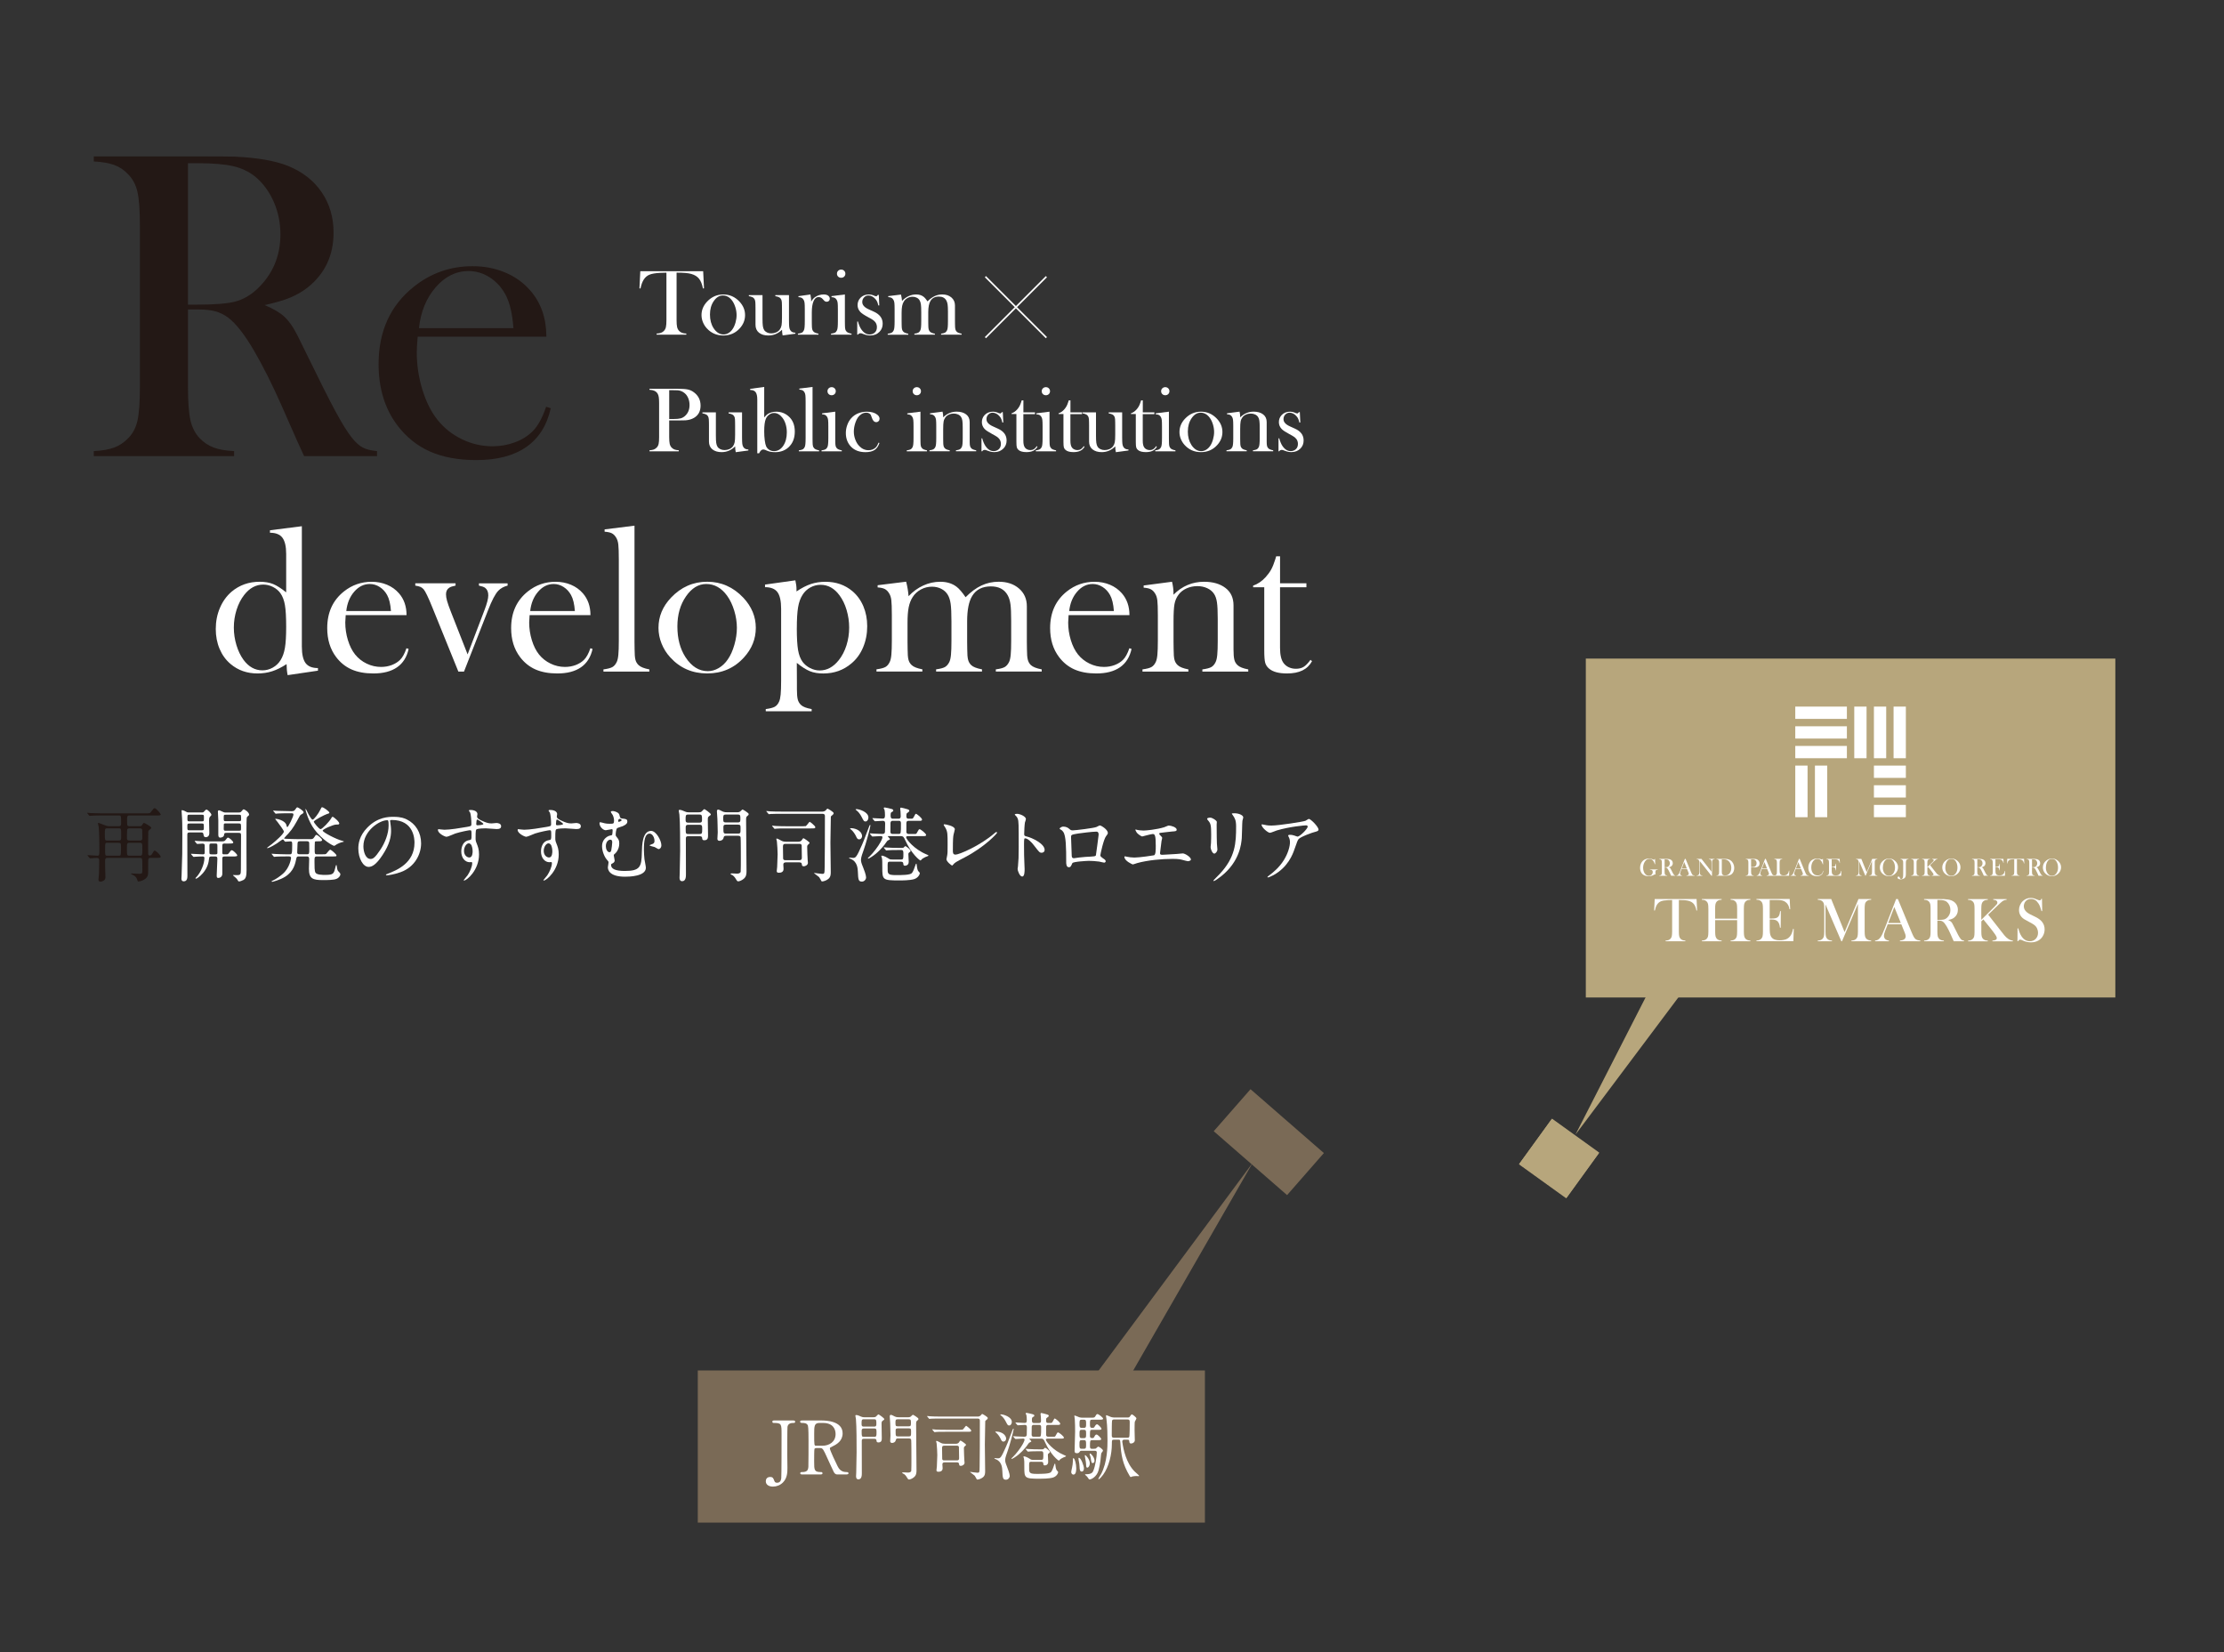 <?xml version="1.0" encoding="UTF-8"?>
<svg id="_レイヤー_2" data-name="レイヤー_2" xmlns="http://www.w3.org/2000/svg" width="1050" height="780" xmlns:xlink="http://www.w3.org/1999/xlink" viewBox="0 0 105 78">
  <rect x="0" y="0" width="105" height="78" fill="#333333" stroke="none"/>
  <defs>
    <style>
      .cls-1, .cls-2 {
        fill: none;
      }

      .cls-2 {
        stroke: #fff;
        stroke-miterlimit: 10;
        stroke-width: .077px;
      }

      .cls-3 {
        fill: #231815;
      }

      .cls-4 {
        fill: #fff;
      }

      .cls-5 {
        fill: #b7a67c;
      }

      .cls-6 {
        fill: #7a6a56;
      }

      .cls-7 {
        clip-path: url(#clippath);
      }
    </style>
    <clipPath id="clippath">
      <rect class="cls-1" width="105" height="78"/>
    </clipPath>
  </defs>
  <g id="_レイヤー_2-2" data-name="レイヤー_2">
    <g class="cls-7">
      <polygon class="cls-5" points="73.943 56.573 71.713 54.969 73.26 52.833 75.489 54.437 73.943 56.573"/>
      <g>
        <path class="cls-3" d="M8.875,14.611v3.67c0,.704.04,1.229.119,1.57s.226.624.44.845c.187.193.403.337.648.431.246.093.568.15.97.171v.238h-6.625v-.238c.401-.021.724-.078.97-.171.245-.094.461-.237.648-.431.221-.221.37-.501.446-.84.076-.338.114-.863.114-1.575v-7.641c0-.712-.038-1.237-.114-1.576-.076-.339-.225-.618-.446-.84-.187-.2-.405-.346-.653-.436-.249-.09-.57-.145-.964-.166v-.238h4.997c.836,0,1.386.004,1.648.011,1.071.048,1.911.193,2.519.436.685.276,1.215.689,1.591,1.238.377.55.565,1.188.565,1.913,0,1.078-.408,1.942-1.224,2.592-.249.193-.523.353-.824.477-.3.125-.703.242-1.208.353.415.173.722.353.922.539.159.146.304.327.436.545s.328.603.591,1.155c.615,1.265,1.08,2.189,1.395,2.773s.579,1.008.793,1.27c.173.215.34.363.503.446.162.083.385.139.668.166v.238h-3.442c-.172-.38-.283-.622-.332-.726l-.726-1.648c-.436-.988-.875-1.862-1.317-2.623-.442-.753-.847-1.269-1.213-1.545-.187-.138-.387-.236-.601-.295-.214-.059-.477-.088-.788-.088h-.508ZM8.875,14.383h.394c.857,0,1.47-.048,1.84-.146.37-.097.717-.297,1.042-.601.726-.691,1.088-1.549,1.088-2.571,0-.546-.105-1.06-.316-1.54-.211-.479-.503-.876-.876-1.187-.291-.235-.636-.399-1.037-.492-.401-.094-.971-.141-1.711-.141h-.425v6.677Z"/>
        <path class="cls-3" d="M19.719,15.896c-.027.339-.042.584-.042.736,0,.601.088,1.188.264,1.762.176.574.415,1.051.718,1.431.31.388.694.691,1.152.913.458.221.938.331,1.441.331.372,0,.725-.062,1.059-.187.334-.124.611-.297.832-.519.248-.241.461-.629.641-1.161l.218.073c-.18.809-.565,1.418-1.156,1.829-.591.412-1.377.617-2.359.617-.85,0-1.579-.135-2.188-.404-.608-.27-1.123-.685-1.544-1.244-.587-.781-.881-1.741-.881-2.882,0-1.555.556-2.774,1.669-3.659.809-.644,1.731-.965,2.768-.965.553,0,1.064.099,1.535.296.47.196.867.481,1.192.855.504.58.757,1.306.757,2.177h-6.075ZM24.239,15.492c-.048-.691-.176-1.224-.382-1.597-.186-.339-.434-.606-.743-.804-.31-.196-.64-.295-.991-.295-.592,0-1.109.256-1.553.767-.444.512-.707,1.154-.79,1.929h4.458Z"/>
      </g>
      <g>
        <path class="cls-4" d="M13.58,31.874c-.033-.163-.049-.337-.049-.52-.241.156-.469.27-.683.338-.213.068-.443.103-.688.103-.497,0-.921-.148-1.273-.446-.225-.189-.398-.427-.519-.713-.121-.286-.181-.599-.181-.939,0-.359.065-.691.196-.997.13-.306.313-.56.548-.763.372-.313.814-.471,1.327-.471.248,0,.46.036.636.107.176.072.382.203.617.393v-1.812c0-.355-.06-.611-.178-.768-.119-.156-.314-.234-.587-.234v-.117l1.505-.191v5.675c0,.368.059.631.177.788.118.156.312.234.583.234v.123l-1.432.211ZM13.511,29.589c0-.454-.02-.795-.059-1.022-.039-.227-.109-.412-.21-.557-.088-.124-.206-.224-.354-.299-.148-.075-.3-.112-.457-.112-.348,0-.649.163-.903.49-.153.195-.273.43-.359.701-.086.271-.129.551-.129.838,0,.281.041.557.122.826.081.27.192.501.332.694.244.333.544.5.898.5.169,0,.331-.043.484-.128.153-.085.276-.202.371-.353.098-.157.166-.351.205-.581s.059-.563.059-.998Z"/>
        <path class="cls-4" d="M16.321,29.04c-.013.16-.02.276-.02.348,0,.284.042.562.125.834s.196.497.339.677c.147.183.329.326.545.431.217.105.444.157.682.157.176,0,.343-.029.501-.088.158-.06.289-.141.394-.245.117-.114.218-.298.303-.55l.103.034c-.085.383-.267.672-.546.866-.28.194-.651.291-1.116.291-.402,0-.747-.063-1.035-.19-.288-.128-.531-.324-.73-.589-.278-.369-.417-.823-.417-1.363,0-.735.263-1.312.789-1.73.382-.304.819-.456,1.309-.456.262,0,.503.047.726.14.222.093.41.229.563.404.239.274.358.618.358,1.03h-2.873ZM18.458,28.848c-.023-.327-.083-.579-.181-.755-.088-.16-.205-.287-.351-.38-.146-.094-.303-.141-.469-.141-.28,0-.525.121-.734.363-.21.242-.334.546-.374.912h2.108Z"/>
        <path class="cls-4" d="M19.605,27.539h1.903v.108c-.144.029-.242.062-.294.098-.104.065-.157.17-.157.313,0,.088.016.191.049.309.032.117.093.289.181.515l.79,2.013.799-2.097c.118-.31.177-.54.177-.69,0-.163-.051-.282-.152-.357-.052-.039-.148-.073-.289-.103v-.108h1.353v.108c-.183.046-.33.127-.441.244-.141.147-.303.456-.485.926l-1.133,2.89h-.265l-1.231-3.036c-.189-.467-.325-.749-.407-.848-.046-.052-.097-.09-.152-.115-.055-.024-.137-.044-.245-.061v-.108Z"/>
        <path class="cls-4" d="M25.004,29.04c-.013.16-.02.276-.02.348,0,.284.042.562.125.834s.196.497.339.677c.147.183.329.326.545.431.217.105.444.157.682.157.176,0,.343-.029.501-.088.158-.06.289-.141.394-.245.117-.114.218-.298.303-.55l.103.034c-.085.383-.267.672-.546.866-.28.194-.651.291-1.116.291-.402,0-.747-.063-1.035-.19-.288-.128-.531-.324-.73-.589-.278-.369-.417-.823-.417-1.363,0-.735.263-1.312.789-1.73.382-.304.819-.456,1.309-.456.262,0,.503.047.726.14.222.093.41.229.563.404.239.274.358.618.358,1.03h-2.873ZM27.141,28.848c-.023-.327-.083-.579-.181-.755-.088-.16-.205-.287-.351-.38-.146-.094-.303-.141-.469-.141-.28,0-.525.121-.734.363-.21.242-.334.546-.374.912h2.108Z"/>
        <path class="cls-4" d="M28.544,24.994l1.412-.176v5.468l.005.372c0,.223.013.385.039.488.026.103.077.188.152.257.092.088.26.155.505.201v.103h-2.167v-.103c.196-.026.337-.063.422-.11.085-.048.153-.128.206-.242.036-.075.062-.188.076-.341.015-.151.022-.371.022-.658v-3.844c0-.332-.008-.567-.024-.704-.016-.138-.052-.248-.108-.333-.056-.092-.123-.157-.201-.196-.078-.039-.191-.063-.338-.073v-.108Z"/>
        <path class="cls-4" d="M31.089,29.637c0-.529.196-1.002.588-1.417.477-.503,1.047-.755,1.711-.755s1.232.252,1.707.755c.392.419.588.893.588,1.422,0,.523-.187.989-.559,1.397-.458.504-1.036.755-1.736.755s-1.28-.251-1.741-.755c-.18-.196-.318-.415-.414-.657-.097-.241-.145-.49-.145-.745ZM31.981,29.582c0,.567.127,1.049.382,1.444.288.44.639.661,1.054.661.177,0,.348-.049.515-.146.167-.099.311-.235.431-.412.127-.183.23-.412.309-.688.079-.276.118-.543.118-.801,0-.268-.042-.538-.125-.811s-.195-.507-.336-.703c-.268-.369-.597-.554-.985-.554-.37,0-.688.194-.956.583-.271.389-.407.864-.407,1.426Z"/>
        <path class="cls-4" d="M37.619,31.295l.005.9v.338c0,.222.013.384.039.486.026.103.077.19.152.262.091.088.26.153.505.196v.103h-2.167v-.103c.196-.026.337-.062.422-.108s.154-.126.206-.24c.036-.075.061-.189.076-.343.015-.153.022-.372.022-.656v-3.385c0-.369-.058-.633-.174-.789-.116-.157-.312-.235-.586-.235v-.122l1.432-.201c.036.156.054.301.054.432v.093c.241-.163.468-.28.68-.351.212-.07.442-.105.69-.105.496,0,.92.148,1.273.446.222.189.394.427.514.711s.181.598.181.941c0,.356-.064.688-.193.995-.129.308-.312.561-.551.76-.372.317-.814.476-1.327.476-.245,0-.456-.035-.634-.107-.178-.072-.384-.203-.619-.393ZM37.619,29.667c0,.451.02.791.059,1.021.039.229.109.413.21.554.091.124.211.224.359.299s.299.113.452.113c.345,0,.646-.164.904-.49.156-.196.276-.429.361-.696.084-.269.127-.548.127-.839,0-.281-.04-.557-.12-.826-.08-.27-.191-.501-.334-.693-.244-.334-.542-.5-.894-.5-.172,0-.335.042-.488.127s-.275.201-.366.349c-.101.156-.171.352-.21.586-.039.233-.059.566-.059.997Z"/>
        <path class="cls-4" d="M42.782,27.466c.059.229.097.456.113.682.206-.219.437-.388.694-.505.256-.118.524-.177.802-.177.307,0,.563.078.77.235.125.095.267.26.427.495.249-.252.499-.437.75-.554.252-.118.523-.177.814-.177.392,0,.712.107.958.32.247.214.37.494.37.841v1.66l.005.372c0,.222.013.384.04.487.026.103.075.188.147.257.095.088.265.155.51.201v.103h-2.167v-.103c.196-.026.336-.063.419-.11.083-.048.152-.128.208-.242.036-.075.062-.188.076-.341.015-.151.022-.37.022-.653v-.936c0-.362-.011-.627-.034-.794-.023-.166-.067-.309-.132-.426-.153-.277-.417-.416-.792-.416-.405,0-.698.15-.881.45-.16.258-.24.66-.24,1.205v.945l.005.372c0,.222.013.384.039.487.026.103.075.188.147.257.091.088.262.155.51.201v.103h-2.167v-.103c.196-.026.336-.063.419-.11.083-.048.152-.128.208-.242.036-.075.062-.188.076-.341.015-.151.022-.37.022-.653v-.906c0-.382-.012-.662-.037-.84s-.071-.322-.14-.434c-.071-.117-.172-.21-.303-.276-.13-.067-.277-.101-.44-.101-.186,0-.36.044-.523.132-.163.089-.292.208-.387.357-.088.135-.15.295-.188.482-.038.188-.056.431-.056.728v.896l.005.362c0,.222.013.384.039.487.026.103.077.188.152.257.092.088.26.155.505.201v.103h-2.167v-.103c.196-.026.337-.063.422-.11s.153-.128.206-.242c.036-.075.062-.188.076-.34s.022-.371.022-.658v-1.208c0-.336-.008-.571-.024-.706-.016-.136-.052-.246-.108-.33-.056-.092-.123-.157-.201-.198-.078-.041-.191-.066-.338-.076v-.103l1.348-.167Z"/>
        <path class="cls-4" d="M50.451,29.04c-.013.16-.02.276-.02.348,0,.284.042.562.125.834s.196.497.339.677c.147.183.329.326.545.431.217.105.444.157.682.157.176,0,.343-.029.501-.088.158-.06.289-.141.394-.245.117-.114.218-.298.303-.55l.103.034c-.085.383-.267.672-.546.866-.28.194-.651.291-1.116.291-.402,0-.747-.063-1.035-.19-.288-.128-.531-.324-.73-.589-.278-.369-.417-.823-.417-1.363,0-.735.263-1.312.789-1.73.382-.304.819-.456,1.309-.456.262,0,.503.047.726.14.222.093.41.229.563.404.239.274.358.618.358,1.03h-2.873ZM52.589,28.848c-.023-.327-.083-.579-.181-.755-.088-.16-.205-.287-.351-.38-.146-.094-.303-.141-.469-.141-.28,0-.525.121-.734.363-.21.242-.334.546-.374.912h2.108Z"/>
        <path class="cls-4" d="M55.334,27.466c.046.19.069.368.069.532v.079c.405-.407.887-.611,1.446-.611.418,0,.755.098,1.01.294.252.192.378.467.378.822v2.077c0,.222.013.384.039.487.026.103.077.188.152.257.092.088.26.155.505.201v.103h-2.167v-.103c.196-.026.337-.063.422-.11.085-.048.153-.128.206-.242.036-.075.062-.188.076-.341.015-.151.022-.37.022-.653v-1.039c0-.355-.012-.616-.037-.783-.024-.166-.071-.3-.139-.401-.075-.114-.183-.203-.323-.267-.14-.064-.295-.096-.464-.096-.183,0-.353.036-.511.107-.158.072-.283.17-.374.294-.098.131-.163.278-.193.443-.031.165-.046.438-.046.82v.96l.005.362c0,.222.013.384.039.487.026.103.077.188.152.257.092.088.26.155.505.201v.103h-2.167v-.103c.196-.026.337-.062.422-.11.085-.047.153-.128.206-.241.036-.075.062-.188.076-.339s.022-.37.022-.656v-1.205c0-.335-.008-.57-.024-.705-.016-.135-.052-.244-.108-.329-.056-.091-.123-.157-.201-.197-.078-.041-.191-.066-.338-.076v-.103l1.343-.177Z"/>
        <path class="cls-4" d="M60.433,27.539h1.245v.187h-1.245v2.854c0,.344.059.589.176.735.062.082.144.146.245.191.101.046.21.068.327.068.147,0,.269-.029.367-.09s.205-.171.323-.331l.073.063c-.108.196-.259.342-.454.437s-.438.142-.728.142c-.386,0-.667-.075-.843-.226-.095-.078-.157-.172-.187-.281s-.044-.307-.044-.591v-2.972h-.525v-.078c.212-.069.409-.201.589-.397.108-.121.196-.241.262-.36.065-.119.128-.273.188-.463l.049-.162h.183v1.274Z"/>
      </g>
      <g>
        <path class="cls-4" d="M31.463,12.873c-.092,0-.19.003-.296.009-.225.012-.393.04-.503.086-.111.045-.202.123-.273.234-.065.103-.116.241-.151.417l-.05-.005.04-.81h2.968l.04.81-.05.005c-.04-.203-.102-.357-.186-.462s-.207-.18-.368-.225c-.136-.04-.366-.06-.691-.06v2.238c0,.148.008.26.025.332.017.072.048.132.093.179.041.042.087.073.139.092.052.02.12.031.203.035v.051h-1.402v-.051c.085-.004.153-.016.205-.035.052-.019.099-.05.14-.092.045-.047.076-.106.093-.178.017-.071.025-.183.025-.333v-2.238Z"/>
        <path class="cls-4" d="M33.12,14.874c0-.237.088-.448.263-.634.214-.226.469-.338.766-.338s.552.112.764.338c.175.187.263.399.263.636,0,.234-.083.442-.25.625-.205.226-.464.338-.777.338s-.572-.112-.779-.338c-.08-.087-.142-.186-.185-.294-.043-.107-.065-.219-.065-.333ZM33.519,14.848c0,.254.057.47.171.646.129.197.286.296.472.296.079,0,.156-.021.23-.065s.139-.105.193-.185c.057-.082.104-.185.139-.308.035-.123.052-.243.052-.358,0-.12-.019-.24-.056-.362-.038-.122-.087-.228-.15-.314-.12-.165-.267-.248-.441-.248-.166,0-.308.087-.428.261-.122.174-.182.387-.182.638Z"/>
        <path class="cls-4" d="M36.95,15.839c-.019-.089-.028-.18-.028-.273-.183.183-.399.273-.649.273-.183,0-.33-.044-.441-.133-.108-.088-.163-.212-.163-.373v-.763l-.002-.166c0-.1-.006-.172-.018-.217-.012-.046-.034-.084-.066-.116-.042-.04-.118-.069-.228-.088v-.049h.645v1.112c0,.157.005.272.016.349.011.075.031.137.061.185.032.05.078.089.138.118.06.028.127.042.201.042.082,0,.159-.016.23-.048.072-.032.128-.076.168-.132.042-.057.07-.122.084-.197.014-.074.021-.197.021-.368v-.429l-.002-.162c0-.1-.005-.172-.017-.217-.011-.046-.033-.084-.067-.116-.041-.04-.117-.069-.228-.088v-.049h.645v1.19c0,.15.004.256.012.316.008.061.023.11.047.147.026.041.057.071.092.089.035.019.085.03.151.034v.046l-.604.081Z"/>
        <path class="cls-4" d="M38.298,14.239c.053-.092.112-.161.178-.208.122-.086.26-.129.415-.129.095,0,.167.021.217.063.045.038.068.085.068.14,0,.041-.014.075-.041.102-.027.026-.062.039-.104.039-.05,0-.093-.021-.129-.062l-.068-.074c-.054-.057-.118-.085-.191-.085-.1,0-.177.063-.233.192-.055.129-.083.308-.083.537v.409l.002.167c0,.1.006.172.018.218s.035.084.068.115c.041.039.117.069.226.09v.046h-.97v-.046c.088-.012.151-.028.189-.049.038-.021.068-.058.092-.108.016-.033.028-.084.034-.151.007-.068.01-.166.01-.294v-.539c0-.15-.003-.255-.011-.315s-.023-.109-.048-.147c-.025-.041-.055-.07-.09-.089-.035-.018-.085-.029-.151-.033v-.046l.565-.079c.025.131.038.243.038.337Z"/>
        <path class="cls-4" d="M39.257,13.981l.632-.079v1.264l.002.166c0,.099.006.172.018.218s.035.084.068.114c.041.039.117.069.226.09v.046h-.97v-.046c.088-.012.151-.028.189-.049.038-.021.068-.058.092-.108.016-.033.028-.084.034-.151.007-.068.01-.166.01-.294v-.539c0-.15-.003-.255-.011-.315s-.023-.109-.048-.147c-.025-.041-.055-.07-.09-.089-.035-.018-.085-.029-.151-.033v-.046ZM39.714,13.114c-.058,0-.105-.018-.143-.055-.038-.036-.056-.083-.056-.138s.019-.101.057-.138c.039-.037.085-.056.142-.056.056,0,.103.019.141.056.038.037.057.083.057.138s-.019.102-.056.138c-.038.037-.085.055-.142.055Z"/>
        <path class="cls-4" d="M40.472,15.8v-.621h.035c.041.152.092.273.153.364.112.165.244.248.394.248.092,0,.171-.027.238-.083.073-.062.109-.148.109-.262,0-.092-.026-.172-.079-.241-.029-.036-.066-.07-.11-.101-.044-.031-.12-.074-.225-.13-.184-.098-.306-.18-.368-.245-.087-.094-.131-.202-.131-.325,0-.132.044-.245.132-.34.101-.108.235-.162.401-.162.075,0,.144.013.208.039l.075.033c.023.009.044.013.062.013.027,0,.054-.021.079-.065h.044l.024.498h-.046c-.016-.07-.033-.127-.051-.169s-.044-.083-.078-.123c-.045-.056-.098-.099-.158-.131-.06-.031-.119-.047-.177-.047-.082,0-.151.029-.208.089-.058.06-.086.132-.086.219,0,.071.026.136.078.193.052.059.131.111.24.159l.232.105c.139.063.242.142.311.235.069.093.103.204.103.331,0,.153-.05.28-.149.382-.114.117-.261.175-.439.175-.097,0-.195-.019-.294-.057-.064-.024-.103-.039-.116-.043s-.03-.005-.051-.005c-.051,0-.09.021-.116.065h-.035Z"/>
        <path class="cls-4" d="M42.536,13.902c.026.103.043.204.051.305.092-.098.195-.173.31-.226.115-.053.234-.079.359-.079.138,0,.252.035.344.105.056.042.12.116.191.221.111-.112.223-.194.336-.247.112-.053.234-.079.364-.079.175,0,.318.048.429.144s.166.221.166.376v.742l.002.167c0,.099.006.172.018.218s.034.084.066.115c.042.039.118.069.228.09v.046h-.97v-.046c.088-.012.15-.028.188-.05.037-.021.068-.057.093-.108.016-.033.027-.084.034-.152.006-.067.01-.165.01-.292v-.419c0-.162-.005-.28-.016-.354-.01-.075-.03-.139-.059-.19-.068-.125-.187-.187-.354-.187-.181,0-.312.067-.394.201-.071.115-.107.295-.107.539v.423l.002.167c0,.099.006.172.018.218s.034.084.066.115c.041.039.117.069.228.09v.046h-.97v-.046c.088-.012.15-.028.188-.05.037-.021.068-.057.093-.108.016-.033.028-.084.034-.152.007-.067.01-.165.01-.292v-.405c0-.171-.005-.297-.016-.376-.011-.08-.032-.145-.062-.194-.032-.053-.077-.094-.136-.123-.059-.03-.124-.045-.197-.045-.083,0-.162.02-.234.059-.073.04-.131.093-.173.16-.04.06-.067.132-.084.216-.017.084-.025.192-.025.325v.401l.002.162c0,.099.006.172.018.218s.035.084.068.115c.041.039.117.069.226.09v.046h-.97v-.046c.088-.012.151-.028.189-.05.038-.021.068-.057.092-.108.016-.033.028-.084.034-.151.007-.068.01-.166.01-.295v-.54c0-.15-.003-.256-.011-.316s-.023-.109-.048-.147c-.025-.041-.055-.07-.09-.089s-.085-.029-.151-.034v-.046l.603-.074Z"/>
      </g>
      <g>
        <path class="cls-4" d="M31.594,19.851v.776c0,.147.008.257.024.328.017.071.047.13.092.177.039.04.084.07.135.09.051.019.119.031.202.035v.05h-1.382v-.05c.083-.004.151-.017.202-.035.051-.02.096-.05.135-.09.046-.047.077-.104.093-.176.016-.07.023-.18.023-.329v-1.594c0-.124-.005-.22-.016-.286-.011-.067-.029-.122-.055-.164-.038-.058-.085-.101-.143-.128-.058-.028-.133-.046-.225-.052h-.015v-.049h1.304c.228,0,.396.011.504.034.108.023.207.069.296.139.205.155.308.363.308.623,0,.264-.104.457-.312.579-.108.063-.24.102-.394.115-.049.004-.167.006-.354.006h-.424ZM31.594,19.782h.212c.143,0,.252-.01.33-.031.077-.021.146-.06.207-.115.142-.129.212-.3.212-.513,0-.118-.021-.227-.062-.326-.041-.099-.1-.179-.176-.24-.088-.074-.192-.117-.313-.13-.033-.003-.109-.005-.227-.005h-.182v1.36Z"/>
        <path class="cls-4" d="M34.736,21.346c-.019-.088-.028-.178-.028-.271-.181.181-.394.271-.641.271-.18,0-.325-.044-.435-.132-.107-.087-.16-.209-.16-.367v-.752l-.002-.164c0-.099-.006-.17-.018-.214-.011-.045-.033-.083-.065-.115-.042-.038-.117-.067-.225-.086v-.048h.636v1.097c0,.154.005.269.016.343s.031.136.06.183c.032.05.077.088.136.116s.125.042.199.042c.081,0,.156-.016.227-.047.07-.032.126-.075.166-.13.042-.057.069-.121.083-.194.014-.074.021-.194.021-.363v-.424l-.002-.159c0-.099-.005-.17-.016-.214-.011-.045-.033-.083-.066-.115-.04-.038-.115-.067-.225-.086v-.048h.636v1.174c0,.147.004.252.012.312.008.06.023.108.047.146.026.041.056.07.091.088.035.019.084.029.149.033v.046l-.595.08Z"/>
        <path class="cls-4" d="M36.08,19.709c.06-.075.118-.131.172-.167.111-.07.244-.105.397-.105.219,0,.41.07.573.21.201.171.302.413.302.726s-.097.559-.29.739c-.167.157-.381.235-.642.235-.137,0-.253-.019-.349-.057l-.121-.05c-.033-.013-.062-.019-.088-.019-.074,0-.139.06-.195.179h-.086v-2.537c0-.161-.026-.277-.077-.347-.051-.07-.137-.105-.258-.105v-.052l.662-.091v1.44ZM36.08,20.363c0,.154.008.296.026.426.017.13.039.224.066.283.033.07.083.126.148.166.065.041.14.061.223.061.175,0,.32-.083.434-.25.114-.168.171-.38.171-.638,0-.136-.019-.264-.056-.386-.037-.122-.09-.225-.159-.311-.055-.07-.115-.124-.181-.16-.066-.037-.133-.056-.203-.056-.083,0-.161.025-.232.077-.072.051-.125.117-.16.199-.051.121-.077.317-.077.588Z"/>
        <path class="cls-4" d="M37.739,18.346l.623-.078v2.412l.002.164c0,.099.005.17.017.216.012.045.034.083.067.113.041.039.115.068.223.088v.046h-.956v-.046c.086-.011.148-.027.186-.048.037-.021.067-.057.091-.107.016-.033.027-.083.033-.149.007-.067.01-.164.01-.291v-1.695c0-.146-.003-.251-.011-.312-.007-.06-.023-.109-.047-.146-.025-.04-.054-.069-.089-.086-.035-.018-.084-.028-.149-.033v-.047Z"/>
        <path class="cls-4" d="M38.811,19.514l.623-.078v1.246l.002.164c0,.098.005.169.017.214s.034.083.067.113c.041.039.115.068.223.088v.046h-.956v-.046c.086-.011.148-.027.186-.048.037-.021.067-.057.091-.106.016-.033.027-.083.033-.149.007-.067.01-.163.01-.29v-.531c0-.147-.003-.252-.011-.312s-.023-.107-.047-.145c-.025-.04-.054-.069-.089-.088-.035-.018-.084-.028-.149-.033v-.045ZM39.263,18.66c-.057,0-.104-.019-.14-.055-.037-.035-.056-.081-.056-.136,0-.054.019-.099.057-.136.038-.036.084-.055.139-.055s.102.019.139.055c.038.037.057.082.057.136,0,.055-.019.101-.056.136-.037.036-.083.055-.14.055Z"/>
        <path class="cls-4" d="M41.478,20.898l.043.016c-.051.152-.128.263-.231.331-.104.067-.247.102-.428.102-.292,0-.52-.087-.686-.26-.161-.17-.242-.385-.242-.645,0-.127.022-.252.067-.376.044-.124.106-.23.184-.318.088-.101.196-.178.323-.231.128-.054.268-.08.419-.08.209,0,.373.047.491.141.072.058.108.121.108.19,0,.046-.015.085-.045.115-.03.031-.067.047-.11.047-.094,0-.163-.068-.208-.205-.02-.063-.036-.107-.048-.13-.012-.023-.03-.044-.053-.061-.045-.033-.099-.05-.164-.05-.085,0-.163.023-.235.071-.063.042-.117.094-.161.156-.044.063-.083.143-.115.237-.05.146-.076.288-.076.429,0,.128.023.253.069.376.046.122.108.225.188.307.124.13.27.195.436.195.138,0,.253-.044.344-.132.046-.047.09-.121.131-.226Z"/>
        <path class="cls-4" d="M42.834,19.514l.623-.078v1.246l.002.164c0,.098.005.169.017.214s.034.083.067.113c.041.039.115.068.223.088v.046h-.956v-.046c.086-.011.148-.027.186-.048.037-.021.067-.057.091-.106.016-.033.027-.083.033-.149.007-.067.01-.163.01-.29v-.531c0-.147-.003-.252-.011-.312s-.023-.107-.047-.145c-.025-.04-.054-.069-.089-.088-.035-.018-.084-.028-.149-.033v-.045ZM43.285,18.66c-.057,0-.104-.019-.14-.055-.037-.035-.056-.081-.056-.136,0-.054.019-.099.057-.136.038-.036.084-.055.139-.055s.102.019.139.055c.038.037.057.082.057.136,0,.055-.019.101-.056.136-.037.036-.083.055-.14.055Z"/>
        <path class="cls-4" d="M44.5,19.436c.02.084.03.162.03.235v.034c.179-.18.392-.27.638-.27.185,0,.333.043.446.13.111.085.167.206.167.362v.917c0,.098.005.169.017.215.012.045.034.083.067.113.041.039.115.068.223.088v.046h-.956v-.046c.086-.011.148-.027.186-.048.037-.021.067-.057.091-.107.016-.033.027-.083.033-.15.007-.066.01-.163.01-.288v-.458c0-.157-.005-.272-.016-.346s-.031-.132-.062-.177c-.033-.051-.081-.09-.142-.118-.062-.028-.13-.042-.205-.042-.081,0-.156.016-.226.048-.07.031-.125.074-.165.129-.043.058-.072.123-.085.196-.014.072-.021.193-.021.361v.424l.002.16c0,.098.005.169.017.215.012.045.034.083.067.113.041.039.115.068.223.088v.046h-.956v-.046c.086-.011.148-.027.186-.048.037-.021.067-.057.091-.106.016-.033.027-.083.033-.149.007-.067.01-.163.01-.29v-.531c0-.147-.003-.252-.011-.312s-.023-.107-.047-.145c-.025-.04-.054-.069-.089-.088-.035-.018-.084-.028-.149-.033v-.045l.593-.078Z"/>
        <path class="cls-4" d="M46.338,21.307v-.612h.035c.041.15.091.27.151.359.11.163.24.244.388.244.091,0,.169-.027.235-.082.072-.061.108-.146.108-.258,0-.091-.026-.17-.078-.237-.029-.036-.065-.069-.109-.1s-.118-.073-.221-.128c-.181-.097-.302-.177-.362-.242-.086-.092-.129-.199-.129-.32,0-.13.043-.241.13-.335.099-.106.231-.16.396-.16.074,0,.142.013.206.039l.074.032c.023.009.043.013.061.013.027,0,.053-.021.078-.064h.043l.024.491h-.045c-.016-.069-.033-.125-.051-.167s-.043-.082-.077-.121c-.044-.055-.096-.098-.155-.129-.059-.03-.117-.046-.175-.046-.081,0-.149.029-.206.087-.057.059-.085.131-.085.216,0,.07.025.135.077.191.051.057.13.109.236.156l.229.104c.137.062.239.139.307.231.067.092.101.201.101.326,0,.151-.049.277-.147.377-.112.115-.256.173-.433.173-.095,0-.192-.019-.29-.057-.063-.024-.102-.038-.115-.042-.013-.004-.03-.005-.05-.005-.05,0-.089.021-.115.064h-.035Z"/>
        <path class="cls-4" d="M48.315,19.469h.549v.082h-.549v1.26c0,.151.026.259.078.324.027.036.063.064.108.084.044.021.093.03.145.03.064,0,.118-.013.162-.04.043-.026.09-.075.142-.146l.032.027c-.047.087-.114.151-.2.193-.086.041-.193.062-.321.062-.17,0-.294-.033-.372-.1-.042-.034-.069-.076-.083-.124-.013-.049-.019-.136-.019-.261v-1.312h-.231v-.034c.094-.03.18-.089.26-.175.048-.054.086-.106.115-.159.029-.053.057-.121.083-.205l.022-.071h.081v.562Z"/>
        <path class="cls-4" d="M48.927,19.514l.623-.078v1.246l.002.164c0,.098.005.169.017.214s.034.083.067.113c.041.039.115.068.223.088v.046h-.956v-.046c.086-.011.148-.027.186-.048.037-.021.067-.057.091-.106.016-.033.027-.083.033-.149.007-.067.01-.163.01-.29v-.531c0-.147-.003-.252-.011-.312s-.023-.107-.047-.145c-.025-.04-.054-.069-.089-.088-.035-.018-.084-.028-.149-.033v-.045ZM49.378,18.66c-.057,0-.104-.019-.14-.055-.037-.035-.056-.081-.056-.136,0-.054.019-.099.057-.136.038-.036.084-.055.139-.055s.102.019.139.055c.038.037.057.082.057.136,0,.055-.019.101-.056.136-.037.036-.083.055-.14.055Z"/>
        <path class="cls-4" d="M50.536,19.469h.549v.082h-.549v1.26c0,.151.026.259.078.324.027.036.063.064.108.084.044.021.093.03.145.03.064,0,.118-.013.162-.04.043-.026.09-.075.142-.146l.032.027c-.047.087-.114.151-.2.193-.086.041-.193.062-.321.062-.17,0-.294-.033-.372-.1-.042-.034-.069-.076-.083-.124-.013-.049-.019-.136-.019-.261v-1.312h-.231v-.034c.094-.03.18-.089.26-.175.048-.054.086-.106.115-.159.029-.053.057-.121.083-.205l.022-.071h.081v.562Z"/>
        <path class="cls-4" d="M52.682,21.346c-.019-.088-.028-.178-.028-.271-.181.181-.394.271-.641.271-.18,0-.325-.044-.435-.132-.107-.087-.16-.209-.16-.367v-.752l-.002-.164c0-.099-.006-.17-.018-.214-.011-.045-.033-.083-.065-.115-.042-.038-.117-.067-.225-.086v-.048h.636v1.097c0,.154.005.269.016.343s.031.136.06.183c.032.05.077.088.136.116s.125.042.199.042c.081,0,.156-.016.227-.047.07-.032.126-.075.166-.13.042-.057.069-.121.083-.194.014-.074.021-.194.021-.363v-.424l-.002-.159c0-.099-.005-.17-.016-.214-.011-.045-.033-.083-.066-.115-.04-.038-.115-.067-.225-.086v-.048h.636v1.174c0,.147.004.252.012.312.008.06.023.108.047.146.026.041.056.07.091.088.035.019.084.029.149.033v.046l-.595.08Z"/>
        <path class="cls-4" d="M53.952,19.469h.549v.082h-.549v1.26c0,.151.026.259.078.324.027.036.063.064.108.084.044.021.093.03.145.03.064,0,.118-.013.162-.04.043-.026.09-.075.142-.146l.032.027c-.047.087-.114.151-.2.193-.086.041-.193.062-.321.062-.17,0-.294-.033-.372-.1-.042-.034-.069-.076-.083-.124-.013-.049-.019-.136-.019-.261v-1.312h-.231v-.034c.094-.03.18-.089.26-.175.048-.054.086-.106.115-.159.029-.053.057-.121.083-.205l.022-.071h.081v.562Z"/>
        <path class="cls-4" d="M54.564,19.514l.623-.078v1.246l.002.164c0,.098.005.169.017.214s.034.083.067.113c.041.039.115.068.223.088v.046h-.956v-.046c.086-.011.148-.027.186-.048.037-.021.067-.057.091-.106.016-.033.027-.083.033-.149.007-.067.01-.163.01-.29v-.531c0-.147-.003-.252-.011-.312s-.023-.107-.047-.145c-.025-.04-.054-.069-.089-.088-.035-.018-.084-.028-.149-.033v-.045ZM55.015,18.66c-.057,0-.104-.019-.14-.055-.037-.035-.056-.081-.056-.136,0-.054.019-.099.057-.136.038-.036.084-.055.139-.055s.102.019.139.055c.038.037.057.082.057.136,0,.055-.019.101-.056.136-.037.036-.083.055-.14.055Z"/>
        <path class="cls-4" d="M55.686,20.394c0-.233.086-.441.26-.625.21-.222.462-.333.755-.333.292,0,.543.111.753.333.173.185.259.394.259.627,0,.231-.082.437-.247.617-.202.222-.457.333-.766.333s-.564-.111-.768-.333c-.079-.087-.14-.184-.183-.29s-.064-.217-.064-.329ZM56.08,20.37c0,.25.057.463.169.637.127.195.282.292.465.292.078,0,.154-.021.228-.064.073-.043.137-.104.19-.182.057-.081.102-.182.137-.304.034-.122.052-.239.052-.354,0-.118-.019-.237-.055-.357s-.086-.224-.148-.31c-.118-.163-.263-.244-.435-.244-.163,0-.304.086-.422.257-.12.172-.18.381-.18.629Z"/>
        <path class="cls-4" d="M58.522,19.436c.02.084.03.162.03.235v.034c.179-.18.392-.27.638-.27.185,0,.333.043.446.13.111.085.167.206.167.362v.917c0,.098.005.169.017.215.012.045.034.083.067.113.041.039.115.068.223.088v.046h-.956v-.046c.086-.011.148-.027.186-.048.037-.021.067-.057.091-.107.016-.033.027-.083.033-.15.007-.066.01-.163.01-.288v-.458c0-.157-.005-.272-.016-.346s-.031-.132-.062-.177c-.033-.051-.081-.09-.142-.118-.062-.028-.13-.042-.205-.042-.081,0-.156.016-.226.048-.07.031-.125.074-.165.129-.043.058-.072.123-.085.196-.014.072-.021.193-.021.361v.424l.002.16c0,.098.005.169.017.215.012.045.034.083.067.113.041.039.115.068.223.088v.046h-.956v-.046c.086-.011.148-.027.186-.048.037-.021.067-.057.091-.106.016-.033.027-.083.033-.149.007-.067.01-.163.01-.29v-.531c0-.147-.003-.252-.011-.312s-.023-.107-.047-.145c-.025-.04-.054-.069-.089-.088-.035-.018-.084-.028-.149-.033v-.045l.593-.078Z"/>
        <path class="cls-4" d="M60.361,21.307v-.612h.035c.041.15.091.27.151.359.11.163.24.244.388.244.091,0,.169-.027.235-.082.072-.061.108-.146.108-.258,0-.091-.026-.17-.078-.237-.029-.036-.065-.069-.109-.1s-.118-.073-.221-.128c-.181-.097-.302-.177-.362-.242-.086-.092-.129-.199-.129-.32,0-.13.043-.241.13-.335.099-.106.231-.16.396-.16.074,0,.142.013.206.039l.074.032c.023.009.043.013.061.013.027,0,.053-.021.078-.064h.043l.024.491h-.045c-.016-.069-.033-.125-.051-.167s-.043-.082-.077-.121c-.044-.055-.096-.098-.155-.129-.059-.03-.117-.046-.175-.046-.081,0-.149.029-.206.087-.057.059-.085.131-.085.216,0,.07.025.135.077.191.051.057.13.109.236.156l.229.104c.137.062.239.139.307.231.067.092.101.201.101.326,0,.151-.049.277-.147.377-.112.115-.256.173-.433.173-.095,0-.192-.019-.29-.057-.063-.024-.102-.038-.115-.042-.013-.004-.03-.005-.05-.005-.05,0-.089.021-.115.064h-.035Z"/>
      </g>
      <g>
        <line class="cls-2" x1="46.523" y1="13.062" x2="49.403" y2="15.942"/>
        <line class="cls-2" x1="46.523" y1="15.942" x2="49.403" y2="13.062"/>
      </g>
      <g>
        <path class="cls-3" d="M6.105,38.499c-.105,0-.105.077-.105.159,0,.03,0,.278.008.298.023.043.07.051.101.051h.48c.042,0,.066,0,.093-.02.02-.016.085-.14.113-.14.004,0,.345.163.345.236,0,.027-.012.043-.093.104-.043.031-.047.051-.047.094,0,.093-.008.488-.008.569,0,.039.004.453.004.48.008.047.043.062.07.062.043,0,.085-.031.105-.062.085-.151.097-.17.135-.17.058,0,.279.209.279.294,0,.039-.042.047-.147.047h-.329c-.113,0-.113.05-.113.186,0,.543.004.601-.027.671-.085.186-.36.26-.438.26-.027,0-.031-.008-.054-.086-.027-.089-.074-.17-.233-.24-.003-.004-.062-.03-.062-.038,0-.016.015-.016.027-.016.023,0,.314.016.372.016.101,0,.124-.027.132-.055s.008-.155.008-.232c0-.073,0-.399-.016-.423-.027-.042-.074-.042-.097-.042h-1.542c-.105,0-.105.073-.105.178,0,.039.004.214.004.252,0,.078.012.427.012.496,0,.167-.202.198-.232.198-.039,0-.097-.012-.097-.104,0-.039.02-.206.023-.24.008-.167.012-.47.012-.632,0-.098,0-.147-.128-.147-.047,0-.279.02-.302.02-.012,0-.02-.012-.031-.027l-.078-.089c-.015-.016-.015-.02-.015-.023,0-.008.004-.012.011-.012.074,0,.392.027.454.027.097,0,.097-.035.097-.287,0-.244-.004-.853-.031-1.062-.004-.027-.035-.147-.035-.175,0-.02.004-.027.027-.027.008,0,.314.12.33.124.05.016.104.035.163.035h.461c.112,0,.112-.062.112-.155,0-.333,0-.353-.116-.353h-.794c-.085,0-.353.004-.488.012-.012,0-.07.008-.082.008-.016,0-.023-.008-.035-.023l-.073-.089c-.016-.016-.02-.02-.02-.027,0-.004.008-.008.016-.008.027,0,.147.012.17.016.178.008.353.012.531.012h2.05c.182,0,.202,0,.248-.066.12-.162.136-.178.178-.178.07,0,.287.264.287.294,0,.051-.082.051-.209.051h-1.275ZM5.055,39.107c-.105,0-.105.055-.105.236,0,.322,0,.341.105.341h.546c.12,0,.12-.038.12-.236,0-.325,0-.341-.116-.341h-.55ZM5.063,39.79c-.101,0-.101.022-.101.306,0,.279,0,.303.101.303h.546c.104,0,.104-.016.104-.364,0-.214,0-.244-.112-.244h-.539ZM6.094,39.107c-.035,0-.066.016-.085.043-.015.023-.015.368-.015.406,0,.062,0,.128.12.128h.492c.042,0,.112-.011.112-.097,0-.035,0-.403-.004-.418-.023-.062-.082-.062-.112-.062h-.508ZM6.113,39.79c-.12,0-.12.03-.12.302,0,.275,0,.307.116.307h.496c.112,0,.116-.031.116-.303,0-.275-.004-.306-.12-.306h-.488Z"/>
        <path class="cls-4" d="M9.527,38.359c.047,0,.07,0,.109-.043.023-.026.069-.093.112-.093.062,0,.232.179.232.244,0,.023-.004.031-.07.097-.039.039-.039.132-.039.19,0,.081.012.484.012.577,0,.19-.144.194-.171.194-.081,0-.093-.055-.112-.163-.012-.062-.066-.062-.124-.062h-.5c-.132,0-.132.031-.132.151,0,.527.004,1.372.004,1.899,0,.073,0,.26-.17.26-.112,0-.112-.097-.112-.136,0-.012.008-.104.008-.151.035-.988.035-1.054.035-1.957,0-.465-.008-.616-.012-.709-.004-.043-.023-.356-.023-.368,0-.016,0-.039.015-.039.07,0,.155.051.19.069.066.039.093.039.147.039h.601ZM8.946,38.879c-.101,0-.101.02-.101.151,0,.154,0,.17.101.17h.577c.101,0,.101-.022.101-.144,0-.162,0-.178-.101-.178h-.577ZM9.519,38.778c.109,0,.109-.008.109-.179,0-.12,0-.136-.109-.136h-.562c-.109,0-.109.008-.109.179,0,.116,0,.136.109.136h.562ZM10.639,39.824c-.101,0-.143,0-.143.104v.318c0,.043.004.089.062.089h.136c.035,0,.073,0,.116-.062.089-.12.097-.132.135-.132.058,0,.256.189.256.244,0,.05-.081.05-.205.05h-.376c-.089,0-.124.012-.124.108v.714c0,.136-.113.193-.182.193-.082,0-.082-.046-.082-.128,0-.112.031-.658.031-.783,0-.101-.05-.104-.124-.104h-.135c-.093,0-.124.004-.132.094-.023.197-.062.422-.294.697-.159.186-.303.26-.322.26-.012,0-.027-.012-.027-.023,0-.008.008-.016.058-.069.202-.222.364-.612.364-.884,0-.055-.027-.074-.077-.074-.055,0-.229,0-.345.012-.012,0-.07.008-.082.008-.015,0-.023-.008-.035-.023l-.078-.089q-.016-.02-.016-.027c0-.008.008-.008.016-.008.078,0,.461.027.546.027.062,0,.085-.023.085-.085v-.322c0-.05-.008-.101-.101-.101-.035,0-.221.016-.248.016-.012,0-.02-.008-.035-.023l-.074-.089q-.015-.02-.015-.027c0-.008.008-.008.012-.008.027,0,.143.012.17.012.112.004.314.016.535.016h.488c.167,0,.202-.004.248-.062.078-.105.089-.116.124-.116.05,0,.244.166.244.229,0,.05-.081.05-.205.05h-.171ZM10.139,40.336c.078,0,.117,0,.124-.054v-.346c0-.108-.011-.112-.124-.112h-.128c-.097,0-.124,0-.124.094v.325c0,.093.031.093.124.093h.128ZM11.275,38.359c.05,0,.082,0,.132-.062.046-.055.07-.086.093-.086.059,0,.26.14.26.248,0,.027-.015.039-.019.043-.066.051-.078.062-.089.093-.012.039-.016.396-.016.555-.004.275.004,1.628.004,1.934,0,.268-.031.396-.147.461-.07.039-.167.07-.206.07-.031,0-.039-.008-.093-.104-.019-.039-.197-.183-.197-.187,0-.012.023-.012.031-.012.042.004.112.004.155.004.167,0,.19-.023.19-.275,0-.229.007-1.36.007-1.615,0-.102-.042-.105-.128-.105h-.546c-.116,0-.12.023-.128.102-.011.104-.151.124-.174.124-.046,0-.097-.016-.097-.124v-.694c0-.062-.02-.345-.02-.411,0-.015.008-.062.042-.062.043,0,.074.016.202.077.054.027.074.027.12.027h.624ZM10.674,38.464c-.112,0-.112.008-.112.159,0,.14,0,.147.112.147h.597c.058,0,.112,0,.112-.07,0-.065,0-.186-.008-.201-.011-.035-.046-.035-.104-.035h-.597ZM10.678,38.875c-.078,0-.105,0-.112.051-.004.015-.004.186-.004.209,0,.085.031.085.116.085h.589c.112,0,.112-.004.112-.147,0-.178,0-.197-.112-.197h-.589Z"/>
        <path class="cls-4" d="M13.39,39.65c-.008-.012-.02-.02-.039-.02-.023,0-.229.155-.275.186-.287.183-.418.226-.446.226-.016,0-.023-.004-.023-.016,0-.008.198-.147.233-.179.17-.136.562-.477.562-.589,0-.055-.229-.36-.299-.45-.027-.034-.085-.104-.108-.135,0-.016.012-.016.023-.016.081,0,.403.077.492.26.008.019.031.135.054.135.042,0,.291-.496.291-.597,0-.058-.054-.058-.097-.058h-.167c-.112,0-.302,0-.457.008-.012,0-.104.012-.112.012-.016,0-.023-.008-.035-.027l-.074-.089c-.015-.016-.019-.02-.019-.023,0-.008.008-.008.016-.008.023,0,.143.012.17.012.112.004.31.004.531.012l.144.004c.101.004.144-.02.182-.078.07-.097.074-.104.104-.104.035,0,.291.163.291.229,0,.039-.027.062-.066.082-.078.042-.097.062-.132.128-.198.36-.295.546-.512.79-.035.035-.209.217-.209.229,0,.023.039.023.089.027.155.008.415.016.562.016h.604c.062,0,.116-.004.17-.093.062-.097.07-.108.101-.108.062,0,.267.186.267.24,0,.062-.069.062-.155.062-.155,0-.174,0-.186.035-.008.02-.008.325-.008.372,0,.167,0,.209.112.209h.209c.17,0,.19,0,.229-.031.027-.022.14-.186.182-.186.05,0,.298.217.298.271,0,.046-.019.046-.19.046h-.725c-.124,0-.124.039-.124.26,0,.214,0,.419.043.5.058.112.337.112.469.112.376,0,.399-.065.461-.306.035-.144.039-.159.055-.159.019,0,.019.016.027.074,0,.019.02.162.054.201.089.093.112.112.112.167,0,.046-.046.15-.182.209-.127.058-.469.058-.639.058-.473,0-.663-.058-.663-.534,0-.074.012-.423.012-.45,0-.065-.008-.132-.108-.132h-.368c-.074,0-.112.004-.128.086-.054.26-.124.616-.531.872-.245.154-.589.24-.609.24-.015,0-.031-.008-.031-.02s.008-.016.074-.047c.151-.073.31-.186.442-.298.345-.287.403-.744.403-.756,0-.078-.058-.078-.097-.078h-.124c-.109,0-.303,0-.458.008-.012,0-.104.012-.112.012-.016,0-.023-.008-.035-.023l-.073-.089c-.016-.02-.02-.023-.02-.027,0-.008.008-.008.016-.008.023,0,.143.012.17.012.112.004.31.016.531.016h.128c.112,0,.128-.004.128-.441,0-.124,0-.171-.078-.171-.035,0-.217.016-.244.016-.015,0-.023-.008-.035-.023l-.05-.062ZM14.494,40.332c.108,0,.108-.042.108-.24,0-.047,0-.287-.004-.31-.016-.055-.054-.066-.112-.066h-.326c-.101,0-.112.055-.112.112,0,.066-.016.353-.016.411,0,.051.012.093.109.093h.353ZM15.851,38.932c-.108,0-.616.214-.616.283,0,.078.64.411.93.484.05.012.066.016.066.027,0,.023-.031.023-.042.023-.031.004-.124.027-.283.108-.016.008-.104.077-.128.077-.058,0-.558-.271-.93-.771-.298-.396-.426-.923-.426-.95,0-.008,0-.02.012-.02.016,0,.108.21.132.248.039.07.14.256.194.256.058,0,.275-.278.368-.477.05-.104.05-.108.085-.108.058,0,.337.193.337.26,0,.027-.042.039-.12.062-.07.02-.616.287-.616.365,0,.026.24.345.322.345.077,0,.422-.364.5-.508.023-.043.039-.074.069-.074.047,0,.345.256.31.33-.019.038-.039.038-.163.038Z"/>
        <path class="cls-4" d="M18.416,38.766c0,.012.008.027.008.042.015.124.039.248.039.419,0,.26-.058.62-.399,1.136-.31.473-.507.565-.663.565-.256,0-.484-.398-.484-.872,0-.205.042-.597.43-.988.492-.504,1.012-.504,1.236-.504.353,0,.516.07.624.124.418.206.674.62.674,1.128,0,.504-.291,1.124-.977,1.364-.33.116-.585.144-.644.144-.016,0-.039-.004-.039-.027,0-.012.008-.015.104-.054.403-.159,1.244-.492,1.244-1.457,0-.151-.016-1.074-1.074-1.074-.077,0-.081.031-.081.055ZM17.157,39.956c0,.252.101.597.337.597.112,0,.205-.046.473-.449.206-.313.38-.744.38-1.128,0-.232-.016-.252-.066-.252-.368,0-1.124.5-1.124,1.232Z"/>
        <path class="cls-4" d="M20.977,39.174c.268,0,.771-.082,1.054-.132.202-.035.225-.039.225-.14,0-.19-.023-.427-.054-.527-.004-.02-.066-.089-.066-.108,0-.027.058-.027.082-.027.17,0,.322.069.322.194,0,.019-.016.101-.016.12,0,.089.112.146.341.244.097.038.198.077.341.077.039,0,.202-.02.232-.02.05,0,.221.016.221.151,0,.101-.074.136-.209.136-.082,0-.442-.035-.516-.035-.093,0-.345.008-.418.039-.054.023-.062.077-.062.418,0,.109.004.136.05.252.066.163.112.295.112.523,0,.752-.585,1.232-.705,1.232-.008,0-.02-.004-.02-.016,0-.008.159-.193.186-.232.101-.151.217-.403.217-.569,0-.012,0-.055-.039-.055-.012,0-.07.008-.081.008-.209,0-.396-.197-.396-.508,0-.05,0-.477.376-.534.108-.016.108-.039.108-.237,0-.209,0-.232-.078-.232-.039,0-.434.074-.686.155-.065.02-.349.155-.415.155-.085,0-.407-.163-.407-.322,0-.015.008-.034.019-.038.039.004.225.027.279.027ZM22.128,39.816c-.097,0-.221.159-.221.356,0,.218.151.311.252.311.151,0,.155-.232.155-.295,0-.14-.039-.24-.05-.271-.012-.027-.058-.102-.136-.102ZM22.485,38.89c0,.062.015.073.07.073.015,0,.267-.008.267-.065,0-.031-.26-.214-.294-.206-.027.008-.042.098-.042.198Z"/>
        <path class="cls-4" d="M24.74,39.174c.268,0,.771-.082,1.054-.132.202-.035.225-.039.225-.14,0-.19-.023-.427-.054-.527-.004-.02-.066-.089-.066-.108,0-.027.058-.027.082-.027.17,0,.322.069.322.194,0,.019-.016.101-.016.12,0,.089.112.146.341.244.097.038.198.077.341.077.039,0,.202-.02.232-.02.05,0,.221.016.221.151,0,.101-.074.136-.209.136-.082,0-.442-.035-.516-.035-.093,0-.345.008-.418.039-.054.023-.062.077-.062.418,0,.109.004.136.05.252.066.163.112.295.112.523,0,.752-.585,1.232-.705,1.232-.008,0-.02-.004-.02-.016,0-.008.159-.193.186-.232.101-.151.217-.403.217-.569,0-.012,0-.055-.039-.055-.012,0-.07.008-.081.008-.209,0-.396-.197-.396-.508,0-.05,0-.477.376-.534.108-.016.108-.039.108-.237,0-.209,0-.232-.078-.232-.039,0-.434.074-.686.155-.065.02-.349.155-.415.155-.085,0-.407-.163-.407-.322,0-.015.008-.034.019-.038.039.004.225.027.279.027ZM25.891,39.816c-.097,0-.221.159-.221.356,0,.218.151.311.252.311.151,0,.155-.232.155-.295,0-.14-.039-.24-.05-.271-.012-.027-.058-.102-.136-.102ZM26.248,38.89c0,.062.015.073.07.073.015,0,.267-.008.267-.065,0-.031-.26-.214-.294-.206-.027.008-.042.098-.042.198Z"/>
        <path class="cls-4" d="M29.242,38.468c.031.132.039.167.124.175.182.02.252.027.252.144,0,.097-.085.158-.217.217-.039.016-.221.069-.26.093-.058.035-.074.275-.074.318,0,.042.012.058.042.093.089.112.128.159.128.313,0,.303-.182.466-.205.484-.043.031-.054.043-.054.086,0,.034.042.193.042.232,0,.023-.008.093-.085.128-.07.035-.085.042-.085.085,0,.194.221.283.651.283.713,0,.791-.19.802-.868.008-.341.023-1.023.438-1.023.24,0,.484.457.484.679,0,.128-.089.182-.128.182-.031,0-.155-.085-.186-.097-.039-.012-.244-.059-.244-.081,0-.023.136-.059.159-.074.058-.031.074-.073.074-.136,0-.166-.101-.345-.229-.345-.225,0-.271.341-.271.76,0,.128.015.341.027.453.008.059.066.334.066.399,0,.407-.783.423-.98.423-.764,0-.814-.342-.814-.442,0-.034.031-.189.031-.225,0-.051-.008-.058-.085-.147-.097-.108-.221-.38-.221-.624,0-.058,0-.349.321-.488.02-.008.12-.031.144-.038.027-.008.035-.21.035-.226,0-.05-.019-.054-.042-.054-.039,0-.236.05-.283.05-.124,0-.295-.17-.295-.325,0-.012.004-.055.031-.055.031,0,.178.043.213.051.062.016.135.023.229.023.182,0,.213,0,.213-.144,0-.062-.011-.167-.062-.268-.011-.023-.089-.12-.089-.147,0-.05.097-.042.128-.038.089.015.252.073.275.174ZM28.816,39.642c-.097,0-.213.108-.213.31,0,.136.07.283.178.283.046,0,.066-.051.077-.085.016-.059.047-.326.047-.384,0-.086-.031-.124-.089-.124ZM29.188,38.763c0,.027.008.039.027.039.004,0,.132-.035.132-.078,0-.027-.035-.062-.082-.062-.004,0-.023,0-.039.008-.039.022-.039.085-.039.093Z"/>
        <path class="cls-4" d="M32.493,39.479c-.093,0-.112.031-.112.116,0,.24.004,1.415.004,1.683,0,.097,0,.325-.178.325-.124,0-.124-.124-.124-.175,0-.042.004-.124.008-.189.004-.027.02-.953.02-1.059,0-.43,0-1.36-.035-1.725-.004-.026-.031-.162-.031-.189s.031-.031.05-.031c.066,0,.159.043.229.073.093.043.151.043.19.043h.465c.05,0,.101,0,.151-.039.016-.015.097-.112.124-.112.02,0,.306.198.306.248,0,.027-.011.035-.097.098-.046.034-.046.089-.046.136,0,.108.011.639.011.759,0,.094,0,.229-.174.229-.093,0-.097-.035-.104-.117-.008-.062-.066-.073-.116-.073h-.539ZM32.486,38.456c-.117,0-.117.055-.117.232,0,.086,0,.151.117.151h.542c.116,0,.116-.065.116-.151,0-.178,0-.232-.12-.232h-.539ZM33.036,39.375c.116,0,.116-.055.116-.229,0-.151,0-.206-.116-.206h-.546c-.117,0-.117.066-.117.144,0,.264,0,.291.12.291h.543ZM34.277,39.46c-.047,0-.101.004-.112.082-.027.154-.194.154-.198.154-.012,0-.097,0-.097-.097,0-.043.016-.256.016-.302,0-.167-.016-.605-.016-.636-.004-.059-.023-.322-.023-.354,0-.034.008-.085.058-.085.039,0,.132.047.201.085.085.043.183.043.245.043h.445c.039,0,.093,0,.147-.035.016-.011.093-.097.12-.097.016,0,.132.078.155.093.116.082.127.09.127.132,0,.031-.007.039-.081.098-.039.03-.039.112-.039.14,0,.349.02,2.062.02,2.449,0,.136-.012.26-.132.36-.085.073-.201.12-.26.12-.039,0-.062-.031-.073-.051-.062-.104-.097-.158-.175-.225-.015-.012-.116-.054-.116-.077,0-.012.023-.023.07-.023.035,0,.198.012.232.012.066,0,.163-.012.179-.093.007-.043.007-.485.007-.562,0-.089,0-.996-.011-1.058-.016-.074-.082-.074-.12-.074h-.57ZM34.269,38.456c-.124,0-.124.055-.124.183,0,.14,0,.189.124.189h.566c.12,0,.12-.054.12-.182,0-.14,0-.19-.12-.19h-.566ZM34.843,39.355c.12,0,.12-.035.12-.229,0-.155,0-.194-.12-.194h-.57c-.112,0-.12.047-.12.132,0,.264,0,.291.124.291h.566Z"/>
        <path class="cls-4" d="M38.829,38.316c.05,0,.112-.015.155-.058.012-.012.066-.081.082-.081.02,0,.294.154.294.217,0,.042-.078.108-.104.124-.031.023-.031.027-.031.073,0,.171-.019,1.004-.019,1.19,0,.197.016,1.158.016,1.38,0,.112,0,.24-.113.333-.101.085-.24.12-.287.12-.012,0-.027,0-.039-.012-.016-.027-.085-.163-.109-.19-.031-.034-.24-.178-.24-.186,0-.012.012-.012.016-.012.008,0,.306.043.364.043.112,0,.116-.008.12-.334.008-.38.012-1.473.012-2.398,0-.066-.031-.104-.116-.104h-1.954c-.093,0-.353,0-.488.008-.012,0-.07.011-.082.011-.015,0-.019-.011-.035-.026l-.074-.09q-.019-.019-.019-.022c0-.012.011-.012.015-.012.023,0,.144.016.171.016.112.007.313.011.531.011h1.934ZM37.915,39.007c.097,0,.104,0,.124-.004.042-.016.167-.205.186-.205.019,0,.267.193.267.252,0,.062-.023.062-.24.062h-1.104c-.337,0-.43.004-.469.008-.011,0-.089.012-.101.012-.016,0-.023-.012-.035-.027l-.074-.089c-.016-.016-.02-.02-.02-.023,0-.008.008-.012.016-.012.027,0,.147.016.17.016.155.008.326.012.531.012h.748ZM37.698,39.739c.058,0,.104-.02.14-.055.016-.015.07-.112.093-.112.023,0,.291.179.291.222,0,.022-.035.054-.043.058-.058.051-.07.066-.07.132,0,.197.02.551.023.616,0,.023.012.116.012.136,0,.104-.128.163-.19.163-.085,0-.089-.039-.093-.07-.007-.062-.015-.116-.12-.116h-.631c-.089,0-.128.031-.128.108,0,.012.011.159.011.19,0,.05,0,.193-.217.193-.085,0-.104-.027-.104-.085,0-.027.019-.155.019-.183.004-.097.023-.554.023-.604,0-.144-.02-.473-.035-.604-.003-.02-.027-.101-.027-.116s.004-.023.023-.023c.042,0,.209.101.244.116.046.023.108.035.182.035h.597ZM37.081,39.84c-.104,0-.116.055-.116.136,0,.069.004.547.008.565.016.059.05.07.108.07h.659c.117,0,.117-.073.117-.136,0-.085-.004-.547-.008-.565-.012-.051-.047-.07-.109-.07h-.659Z"/>
        <path class="cls-4" d="M40.743,40.932c.051.124.147.38.147.492,0,.094-.082.198-.198.198-.167,0-.174-.101-.19-.469-.008-.147-.023-.481-.345-.605-.016-.008-.07-.026-.07-.034,0-.016.008-.023.023-.023.023,0,.131.012.155.012.132,0,.167-.012.434-.62.108-.24.244-.644.345-.888.011-.023.019-.047.035-.047.004,0,.016.004.016.023,0,.081-.225.907-.318,1.155-.046.128-.128.349-.128.457,0,.089.012.151.093.349ZM40.561,39.627c-.058,0-.093-.02-.151-.155-.043-.093-.124-.209-.198-.279-.012-.012-.082-.065-.082-.077,0-.016.051-.016.062-.016.109,0,.465.066.508.353.012.082-.046.175-.14.175ZM40.864,38.782c-.073,0-.081-.012-.189-.222-.07-.135-.151-.236-.252-.313-.023-.016-.027-.027-.027-.031,0-.016.035-.016.05-.016.109,0,.554.128.554.396,0,.101-.058.187-.136.187ZM41.089,39.383c-.012-.016-.02-.023-.02-.031s.008-.008.016-.008c.027,0,.147.012.17.012.058.004.349.016.403.016.101,0,.12-.047.124-.108,0-.043.008-.356.008-.388,0-.108-.051-.124-.117-.124-.05,0-.325.02-.36.02-.012,0-.023-.012-.035-.023l-.074-.089c-.016-.02-.016-.023-.016-.027,0-.008.004-.008.012-.008.078,0,.407.023.473.023.097,0,.109-.051.109-.167,0-.069-.008-.209-.02-.244-.004-.016-.039-.065-.039-.081,0-.027.027-.035.046-.035.039,0,.264.055.302.066.046.011.104.026.104.077,0,.035-.015.046-.085.081-.043.02-.043.112-.043.144,0,.085.008.163.101.163h.275c.101,0,.101-.082.101-.124,0-.035-.004-.132-.008-.206,0-.022-.016-.128-.016-.146,0-.027.012-.047.042-.047.012,0,.248.055.318.081.039.016.07.031.07.07,0,.03-.012.038-.112.116-.016.012-.027.027-.027.124,0,.05,0,.132.101.132h.159c.046,0,.07-.039.089-.078.074-.139.081-.154.101-.154.046,0,.291.201.291.274,0,.055-.066.059-.097.059h-.542c-.101,0-.101.081-.101.124,0,.065-.004.376,0,.403.004.089.093.093.097.093h.333c.047,0,.062-.043.12-.147.031-.058.043-.077.078-.077.046,0,.306.201.306.275,0,.042-.062.05-.101.05h-.756c-.012,0-.089,0-.089.051,0,.101.391.577.957.81.089.035.097.043.097.062,0,.016-.093.042-.144.065-.085.039-.163.089-.19.128-.023.027-.031.035-.039.035-.035,0-.423-.295-.725-.961-.054-.124-.085-.19-.205-.19h-.597c-.008,0-.019,0-.019.012s.104.104.104.132c0,.023-.108.059-.12.073-.043.051-.097.136-.136.187-.093.116-.318.392-.628.585-.031.02-.12.074-.147.074-.004,0-.011,0-.011-.012,0-.02.007-.027.085-.098.151-.143.403-.469.508-.666.008-.016.093-.171.093-.229,0-.059-.047-.059-.082-.059-.062,0-.333.02-.388.02-.012,0-.02-.008-.035-.023l-.074-.085ZM42.046,40.68c-.104,0-.139,0-.139.155,0,.287,0,.318.019.368.043.104.178.112.384.112.252,0,.663,0,.744-.097.062-.073.124-.248.163-.368.011-.039.027-.073.039-.073.02,0,.02.015.027.085.003.023.019.209.077.271.058.062.066.069.066.101,0,.05-.082.213-.267.271-.202.062-.597.062-.698.062-.806,0-.806-.035-.806-.628,0-.225,0-.345-.016-.418-.004-.02-.031-.09-.031-.104,0-.008.004-.02.023-.02.104,0,.287.112.302.124.078.054.093.058.206.058h.403c.109,0,.109-.046.109-.256,0-.12,0-.193-.101-.193h-.132c-.255,0-.379.004-.488.012-.015,0-.07.008-.081.008-.016,0-.023-.008-.035-.023l-.074-.089c-.011-.012-.019-.02-.019-.027,0-.004.008-.008.015-.008.027,0,.144.012.171.012.19.012.349.016.531.016h.151c.042,0,.062,0,.097-.039.031-.035.039-.043.062-.043.035,0,.244.167.244.218,0,.03-.016.046-.085.097-.02.016-.02.054-.02.069,0,.031.016.299.016.356,0,.183-.167.183-.179.183-.069,0-.073-.043-.077-.097,0-.039-.02-.094-.105-.094h-.496ZM42.135,38.751c-.058,0-.089.043-.093.101,0,.043-.004.353-.004.411,0,.031,0,.108.101.108h.291c.105,0,.105-.027.105-.504,0-.031,0-.116-.093-.116h-.306Z"/>
        <path class="cls-4" d="M45.018,39.414c-.016.081-.031.182-.031.729,0,.112,0,.205.128.205.167,0,1.159-.419,1.841-1.012.054-.046.062-.054.089-.054.02,0,.031.016.031.03,0,.039-.574.667-1.523,1.163-.449.232-.48.256-.562.356-.02.027-.027.031-.043.031-.031,0-.264-.19-.264-.295,0-.02.031-.174.035-.182.02-.09.02-.232.02-.5,0-.512,0-.616-.101-.799-.015-.023-.085-.128-.085-.151,0-.015.023-.019.039-.019.042,0,.488.077.488.236,0,.03-.054.217-.062.26Z"/>
        <path class="cls-4" d="M48.017,38.422c.14,0,.419.124.419.248,0,.026-.039.139-.047.162-.019.098-.035.442-.035.539,0,.085.016.097.128.124.236.054.837.337.837.628,0,.128-.12.136-.139.136-.097,0-.109-.016-.369-.353-.108-.144-.291-.326-.411-.326-.039,0-.054,0-.054.287,0,.411.004.616.02.965.004.043.008.14.008.198,0,.097,0,.353-.113.353-.116,0-.217-.264-.217-.364,0-.016.016-.098.016-.112.027-.322.035-.423.035-.899,0-1.108,0-1.232-.046-1.356-.031-.082-.07-.12-.132-.179l-.008-.016c.004-.034.104-.034.108-.034Z"/>
        <path class="cls-4" d="M51.76,39.046c.132-.066.144-.074.175-.074.046,0,.368.187.368.353,0,.047-.016.062-.085.155-.116.147-.268.853-.268.899,0,.054.02.069.206.201.02.016.046.047.046.082,0,.046-.05.065-.073.065-.035,0-.202-.047-.237-.051-.155-.022-.364-.034-.48-.034-.066,0-.748.034-.783.108-.074.163-.085.193-.17.193-.121,0-.121-.186-.121-.232,0-.678-.007-1.252-.139-1.434-.058-.078-.074-.086-.155-.132-.012-.008-.016-.016-.016-.023,0-.039.109-.097.163-.097.159,0,.232.062.268.089.101.085.104.089.197.089.109,0,1-.108,1.104-.158ZM50.931,39.347c-.364.059-.364.066-.364.179,0,.12.031.725.031.86,0,.132.07.132.109.132.027,0,.167-.023.251-.035.055-.008.175-.02.287-.027.43-.023.477-.023.496-.081.004-.012.128-.931.128-.965,0-.043,0-.147-.105-.147-.182,0-.744.069-.833.085Z"/>
        <path class="cls-4" d="M53.663,39.174c.058.019.232.038.326.038.116,0,.608-.046.969-.155.035-.007.182-.081.217-.081.12,0,.38.081.38.198,0,.073-.109.077-.202.081-.089.004-.484.058-.566.065-.016,0-.058.008-.058.043,0,.02.016.039.035.059.093.097.105.108.105.139,0,.023-.027.124-.031.144-.016.155-.042.356-.066.535,0,.02-.004.035-.004.043,0,.058.027.073.116.073.078,0,.566-.035.671-.039.046-.004.244-.026.287-.026.104,0,.384.174.384.286,0,.07-.132.082-.144.082-.031,0-.198-.047-.244-.059-.085-.023-.198-.051-.469-.051-.52,0-1.186.062-1.678.198-.035.008-.179.065-.209.065-.016,0-.396-.166-.396-.356,0-.016.008-.027.027-.027s.097.02.112.023c.078.016.209.035.337.035.221,0,.899-.097.926-.108.078-.035.078-.252.078-.446,0-.457-.031-.558-.14-.558-.082,0-.484.116-.5.116-.039,0-.194-.104-.252-.175-.039-.054-.082-.139-.066-.154.004-.004.05.008.054.012Z"/>
        <path class="cls-4" d="M57.143,38.603c.093,0,.306.136.306.201,0,.02-.008.109-.008.128,0,.45.008.799.012.892.004.047.023.24.023.279,0,.101-.089.197-.147.197-.085,0-.174-.205-.174-.306,0-.031.019-.163.019-.194.008-.174.008-.325.008-.395,0-.435-.019-.523-.139-.663-.031-.035-.051-.059-.051-.089,0-.027.062-.051.151-.051ZM58.209,38.495c-.047-.062-.05-.069-.05-.077,0-.012,0-.023.112-.023.232,0,.426.097.426.197,0,.035-.031.112-.039.155-.015.104-.019.686-.031.821-.023.275-.097,1.104-.969,1.799-.113.089-.307.229-.349.229-.016,0-.023-.008-.023-.02,0-.016.252-.264.298-.313.748-.799.775-1.473.775-2.248,0-.303-.07-.403-.151-.52Z"/>
        <path class="cls-4" d="M59.786,38.96c.078.012.163.016.244.016.345,0,1.496-.182,1.604-.225.027-.012.136-.089.159-.089.089,0,.457.372.457.504,0,.026,0,.069-.135.101-.136.027-.729.244-.81.353-.047.065-.062.112-.198.496-.07.201-.291.817-.977,1.197-.128.07-.241.112-.268.112-.016,0-.023-.008-.023-.019,0-.012.008-.02.078-.074.217-.159.484-.388.694-.721.213-.341.291-.671.291-.849,0-.086-.016-.159-.05-.229-.031-.062-.035-.07-.035-.086,0-.03.059-.034.082-.034.066,0,.112.004.209.034.023.008.128.051.151.051.109,0,.481-.372.481-.473,0-.027-.023-.059-.074-.059-.062,0-.764.055-1.384.24-.054.016-.275.112-.326.112-.093,0-.395-.248-.395-.384,0-.007.008-.015.027-.015.012,0,.167.034.198.038Z"/>
      </g>
      <g>
        <polygon class="cls-6" points="60.766 56.423 57.303 53.407 59.04 51.423 62.503 54.438 60.766 56.423"/>
        <polygon class="cls-5" points="73.958 56.554 71.728 54.95 73.275 52.814 75.504 54.418 73.958 56.554"/>
        <rect class="cls-6" x="32.944" y="64.702" width="23.943" height="7.183"/>
        <g>
          <path class="cls-4" d="M37.455,67.065c.035,0,.087,0,.087.059,0,.057-.049.057-.104.057-.045,0-.23,0-.259.182-.01.06-.01,1.125-.01,1.324,0,.087.007.514.007.611,0,.21-.004.485-.214.695-.129.129-.3.192-.468.192-.188,0-.339-.084-.339-.252,0-.087.045-.202.206-.202.129,0,.15.056.199.188.024.062.06.084.126.084.16,0,.185-.126.199-.21.014-.104.014-1.807.014-2.072,0-.492,0-.541-.367-.541-.014,0-.069,0-.069-.057,0-.059.052-.059.087-.059h.905Z"/>
          <path class="cls-4" d="M38.817,67.065c.168,0,.965.017.965.604,0,.356-.27.517-.465.611-.122.06-.137.066-.137.104,0,.084.294.702.363.835.05.095.144.28.413.28.034,0,.104,0,.104.056,0,.049-.07.056-.087.056h-.438c-.035,0-.104,0-.164-.102-.021-.035-.269-.576-.308-.664-.192-.423-.217-.479-.339-.479h-.192c-.024,0-.069.014-.08.042-.014.035-.014.496-.014.577,0,.422,0,.514.321.514.024,0,.073,0,.073.056s-.062.056-.102.056h-.863c-.034,0-.087-.007-.087-.056,0-.056.049-.056.098-.056.241,0,.276-.112.287-.241.007-.119.007-1.08.007-1.244,0-.13,0-.619-.028-.706-.045-.129-.195-.129-.276-.129-.021,0-.094,0-.094-.063,0-.052.062-.052.104-.052h.937ZM38.691,67.18c-.251,0-.251.157-.251.517,0,.549,0,.56.094.56h.283c.343,0,.633-.189.633-.553,0-.244-.133-.523-.587-.523h-.172Z"/>
          <path class="cls-4" d="M40.788,67.928c-.084,0-.102.028-.102.105,0,.217.003,1.275.003,1.517,0,.087,0,.293-.16.293-.112,0-.112-.111-.112-.157,0-.038.004-.111.008-.171.003-.024.017-.859.017-.954,0-.388,0-1.227-.031-1.555-.003-.024-.027-.147-.027-.172s.027-.027.045-.027c.06,0,.144.038.206.066.084.038.137.038.172.038h.419c.045,0,.091,0,.136-.035.015-.014.088-.101.112-.101.018,0,.276.178.276.224,0,.024-.011.031-.088.087-.042.031-.042.08-.042.122,0,.098.011.577.011.686,0,.083,0,.206-.157.206-.084,0-.088-.032-.095-.105-.007-.056-.059-.066-.104-.066h-.485ZM40.781,67.006c-.104,0-.104.049-.104.209,0,.077,0,.137.104.137h.489c.105,0,.105-.06.105-.137,0-.16,0-.209-.108-.209h-.486ZM41.278,67.834c.104,0,.104-.049.104-.206,0-.137,0-.186-.104-.186h-.493c-.104,0-.104.06-.104.129,0,.238,0,.263.108.263h.489ZM42.396,67.91c-.042,0-.091.004-.102.074-.024.14-.175.14-.179.14-.01,0-.087,0-.087-.088,0-.038.014-.23.014-.272,0-.15-.014-.545-.014-.573-.004-.052-.021-.29-.021-.317,0-.031.008-.077.053-.077.035,0,.119.042.182.077.077.038.164.038.221.038h.401c.035,0,.084,0,.133-.031.014-.011.084-.088.108-.088.014,0,.119.07.14.084.104.073.115.081.115.119,0,.028-.007.035-.073.087-.035.028-.035.102-.035.126,0,.314.018,1.859.018,2.209,0,.122-.011.233-.119.324-.076.066-.182.108-.233.108-.035,0-.057-.027-.066-.045-.057-.095-.088-.144-.157-.203-.015-.01-.105-.049-.105-.069,0-.011.021-.021.063-.021.031,0,.178.011.209.011.06,0,.147-.011.161-.084.007-.038.007-.437.007-.507,0-.08,0-.897-.011-.954-.014-.066-.073-.066-.107-.066h-.514ZM42.388,67.006c-.111,0-.111.049-.111.164,0,.126,0,.171.111.171h.511c.108,0,.108-.049.108-.164,0-.126,0-.171-.108-.171h-.511ZM42.906,67.816c.108,0,.108-.031.108-.206,0-.14,0-.175-.108-.175h-.514c-.102,0-.108.042-.108.118,0,.238,0,.263.112.263h.51Z"/>
          <path class="cls-4" d="M46.158,66.88c.045,0,.102-.014.14-.053.011-.01.06-.073.073-.073.018,0,.266.14.266.195,0,.039-.07.099-.095.112-.027.021-.027.024-.027.066,0,.153-.018.905-.018,1.072,0,.179.014,1.045.014,1.244,0,.102,0,.217-.102.301-.091.077-.216.108-.258.108-.011,0-.024,0-.035-.011-.015-.024-.077-.146-.098-.171-.028-.031-.217-.161-.217-.168,0-.011.011-.011.014-.011.007,0,.276.039.328.039.102,0,.105-.007.108-.301.008-.343.011-1.328.011-2.163,0-.06-.028-.094-.104-.094h-1.762c-.084,0-.317,0-.439.007-.011,0-.063.01-.074.01-.014,0-.018-.01-.031-.024l-.066-.08q-.018-.018-.018-.021c0-.011.011-.011.015-.011.021,0,.129.014.153.014.102.007.283.011.479.011h1.744ZM45.332,67.502c.088,0,.095,0,.112-.004.038-.014.15-.185.168-.185.017,0,.24.174.24.227,0,.056-.021.056-.216.056h-.996c-.304,0-.388.004-.423.008-.011,0-.08.01-.091.01-.014,0-.021-.01-.031-.024l-.066-.08c-.015-.014-.018-.018-.018-.021,0-.007.007-.01.014-.01.024,0,.133.014.154.014.14.007.293.011.479.011h.674ZM45.137,68.162c.053,0,.095-.018.126-.049.014-.014.062-.102.084-.102.021,0,.262.161.262.199,0,.021-.031.049-.038.053-.053.045-.063.06-.063.118,0,.179.018.497.021.556,0,.021.01.105.01.123,0,.094-.115.146-.171.146-.077,0-.08-.035-.084-.062-.007-.057-.014-.105-.108-.105h-.569c-.08,0-.115.028-.115.098,0,.011.011.144.011.172,0,.045,0,.175-.196.175-.076,0-.094-.024-.094-.077,0-.024.018-.14.018-.164.003-.088.021-.5.021-.545,0-.13-.018-.427-.031-.546-.004-.018-.024-.091-.024-.104s.003-.021.021-.021c.039,0,.189.091.221.104.042.021.098.031.164.031h.538ZM44.581,68.253c-.095,0-.104.049-.104.122,0,.063.003.493.007.511.014.052.045.062.098.062h.594c.105,0,.105-.066.105-.122,0-.077-.004-.493-.008-.51-.01-.046-.041-.063-.098-.063h-.594Z"/>
          <path class="cls-4" d="M47.539,69.238c.045.112.133.343.133.444,0,.083-.073.178-.179.178-.149,0-.157-.091-.171-.423-.007-.133-.021-.434-.311-.545-.015-.007-.063-.024-.063-.031,0-.015.007-.021.021-.021.021,0,.118.011.14.011.118,0,.15-.011.392-.56.098-.216.22-.579.311-.8.011-.021.018-.042.031-.042.004,0,.015.004.015.021,0,.073-.203.817-.287,1.041-.042.115-.115.314-.115.412,0,.08.011.137.084.314ZM47.375,68.06c-.053,0-.084-.018-.137-.14-.038-.084-.111-.188-.178-.251-.011-.011-.073-.06-.073-.07,0-.014.045-.014.056-.014.098,0,.419.06.458.317.01.073-.042.157-.126.157ZM47.648,67.299c-.066,0-.073-.01-.171-.199-.063-.122-.137-.213-.228-.282-.021-.015-.024-.025-.024-.028,0-.014.031-.014.045-.014.099,0,.5.115.5.356,0,.091-.053.167-.122.167ZM47.85,67.841c-.01-.014-.017-.021-.017-.028s.007-.007.014-.007c.024,0,.133.011.153.011.053.003.314.014.363.014.091,0,.108-.042.112-.098,0-.038.007-.321.007-.35,0-.098-.045-.111-.104-.111-.046,0-.294.018-.325.018-.011,0-.021-.011-.031-.021l-.066-.08c-.015-.018-.015-.021-.015-.024,0-.007.004-.007.011-.007.07,0,.367.021.427.021.087,0,.098-.045.098-.15,0-.062-.007-.188-.018-.22-.004-.015-.035-.06-.035-.073,0-.024.024-.032.042-.032.035,0,.237.05.272.06.042.011.095.024.095.07,0,.031-.014.042-.077.073-.038.018-.038.102-.038.129,0,.077.007.147.091.147h.248c.091,0,.091-.074.091-.112,0-.031-.004-.119-.007-.186,0-.021-.015-.115-.015-.132,0-.025.011-.042.039-.042.011,0,.224.049.286.073.035.014.063.027.063.062,0,.028-.011.035-.102.104-.014.011-.024.025-.024.112,0,.045,0,.119.091.119h.144c.041,0,.062-.035.08-.07.066-.126.073-.14.091-.14.042,0,.262.182.262.248,0,.049-.06.053-.087.053h-.489c-.091,0-.091.073-.091.111,0,.06-.004.339,0,.363.003.081.084.084.087.084h.301c.042,0,.056-.038.108-.133.027-.052.038-.069.069-.069.042,0,.276.182.276.248,0,.038-.056.045-.091.045h-.682c-.01,0-.08,0-.08.046,0,.091.353.521.863.73.08.031.087.038.087.056,0,.014-.084.038-.129.06-.077.034-.146.08-.171.115-.021.024-.028.031-.035.031-.031,0-.381-.266-.653-.866-.049-.112-.077-.172-.186-.172h-.538c-.007,0-.018,0-.018.011s.095.095.095.119c0,.021-.098.052-.108.066-.039.045-.088.122-.122.167-.084.105-.287.354-.566.528-.028.017-.108.066-.133.066-.004,0-.011,0-.011-.011,0-.018.007-.024.077-.088.136-.129.363-.423.458-.601.007-.014.084-.153.084-.206s-.042-.053-.074-.053c-.056,0-.3.018-.349.018-.011,0-.018-.007-.032-.021l-.066-.077ZM48.713,69.012c-.094,0-.126,0-.126.14,0,.258,0,.286.018.332.039.094.161.101.347.101.227,0,.597,0,.671-.087.056-.066.111-.224.146-.332.011-.035.024-.066.035-.066.017,0,.017.014.024.077.003.021.018.188.069.244.053.056.06.063.06.091,0,.046-.073.192-.241.245-.182.056-.538.056-.629.056-.727,0-.727-.031-.727-.566,0-.202,0-.311-.014-.377-.004-.018-.028-.08-.028-.095,0-.007.003-.018.021-.018.095,0,.259.102.272.112.07.049.084.053.186.053h.363c.098,0,.098-.042.098-.231,0-.108,0-.175-.091-.175h-.118c-.23,0-.343.004-.44.011-.014,0-.063.007-.073.007-.015,0-.021-.007-.031-.021l-.066-.08c-.011-.011-.018-.018-.018-.024,0-.004.007-.008.014-.008.024,0,.129.011.153.011.172.011.314.014.479.014h.136c.039,0,.056,0,.088-.034.027-.032.034-.039.056-.039.031,0,.22.15.22.196,0,.027-.014.042-.076.087-.018.014-.018.049-.018.063,0,.027.014.269.014.321,0,.164-.15.164-.161.164-.062,0-.066-.038-.069-.088,0-.034-.018-.083-.095-.083h-.447ZM48.794,67.271c-.053,0-.081.038-.084.091,0,.038-.004.317-.004.37,0,.028,0,.098.091.098h.262c.095,0,.095-.024.095-.454,0-.028,0-.104-.084-.104h-.275Z"/>
          <path class="cls-4" d="M50.812,69.315c0,.073,0,.304-.133.304-.059,0-.104-.056-.104-.126,0-.031.035-.182.038-.195.021-.098.039-.22.039-.297,0-.146,0-.157.021-.157.004,0,.015.003.021.007.052.031.118.262.118.465ZM51.637,68.399c.08,0,.087,0,.126-.034.045-.042.069-.066.091-.066.038,0,.22.125.22.185,0,.021-.007.028-.066.105-.011.014-.021.038-.028.118-.003.046-.027.396-.115.71-.083.307-.346.43-.415.43-.032,0-.046-.007-.095-.091-.021-.032-.053-.066-.07-.081-.007-.007-.059-.045-.059-.059,0-.015.038-.015.069-.015.245,0,.294-.101.312-.14.108-.224.175-.713.175-.884,0-.084-.06-.084-.108-.084h-.615c-.028,0-.056.007-.073.031-.049.066-.06.084-.144.084-.08,0-.108-.028-.108-.108,0-.056.024-.789.024-.908,0-.137-.003-.454-.014-.58-.004-.021-.021-.14-.021-.164,0-.015,0-.021.011-.021.018,0,.179.066.213.081.049.017.099.024.15.024h.392c.144,0,.186,0,.22-.06.049-.088.066-.112.112-.112.038,0,.259.164.259.217,0,.049-.073.049-.189.049h-.324c-.108,0-.108.024-.108.21,0,.122.007.175.098.175.073,0,.095,0,.122-.056.024-.042.063-.112.115-.112.049,0,.21.168.21.213,0,.049-.06.049-.161.049h-.282c-.102,0-.102.018-.102.294,0,.095.076.095.102.095.052,0,.073,0,.101-.057.018-.038.053-.111.108-.111s.221.168.221.217-.07.049-.186.049h-.237c-.108,0-.108.027-.108.311,0,.091.052.098.104.098h.077ZM51.175,69.329c0,.112-.059.146-.101.146-.088,0-.102-.091-.105-.22-.003-.098-.017-.202-.042-.311-.007-.024-.01-.06-.01-.084,0-.032.014-.039.035-.032.101.039.223.389.223.5ZM51.175,67.411c.102,0,.102-.056.102-.188,0-.15,0-.196-.104-.196h-.102c-.104,0-.104.049-.104.192s0,.192.104.192h.104ZM51.175,67.896c.102,0,.102-.053.102-.192,0-.15,0-.199-.102-.199h-.104c-.104,0-.104.049-.104.199,0,.14,0,.192.102.192h.107ZM51.165,68.399c.111,0,.111-.045.111-.202,0-.154,0-.206-.102-.206h-.098c-.111,0-.111.045-.111.202s0,.206.108.206h.091ZM51.336,69.291c-.053,0-.053-.046-.06-.175-.003-.062-.018-.161-.038-.252-.007-.024-.021-.111-.021-.126,0-.017,0-.038.015-.038.035,0,.22.199.22.381,0,.144-.077.21-.115.21ZM51.675,68.959c0,.062-.031.115-.08.115-.063,0-.066-.021-.098-.228-.007-.049-.021-.101-.046-.16-.003-.015-.007-.024-.007-.039,0-.017.007-.027.024-.024.053.008.206.192.206.336ZM53.241,66.925c.053,0,.073-.01.095-.038.049-.073.076-.111.104-.111.031,0,.213.143.213.188,0,.024-.066.133-.076.16-.011.042-.011.347-.011.409,0,.066.011.392.011.465,0,.091-.095.153-.175.153-.073,0-.077-.034-.088-.111-.003-.042-.007-.07-.094-.07h-.137c-.024,0-.098,0-.098.088,0,.018.004.035.007.056.049.321.175.957.577,1.359.034.031.213.188.213.202,0,.015-.021.018-.035.018s-.07-.007-.084-.007c-.035,0-.115.004-.192.018-.014.004-.08.031-.087.031-.018,0-.038-.038-.049-.052-.339-.566-.405-.996-.44-1.569-.011-.14-.018-.144-.102-.144h-.195c-.105,0-.105.021-.105.214,0,.472-.136,1.062-.412,1.442-.027.042-.168.21-.206.21-.014,0-.021-.011-.021-.018,0-.014.108-.186.129-.22.304-.57.304-1.317.304-1.59,0-.182-.003-.675-.049-1.014-.003-.021-.021-.119-.021-.144,0-.01,0-.034.014-.034.035,0,.188.073.213.08.021.007.077.027.144.027h.653ZM52.587,67.015c-.038,0-.077.028-.084.053-.014.038-.014.618-.014.688s.007.122.104.122h.629c.024,0,.07,0,.091-.038.024-.038.024-.636.024-.692,0-.098-.014-.133-.108-.133h-.643Z"/>
        </g>
        <polygon class="cls-5" points="78.458 45.589 80.364 45.589 74.379 53.57 78.458 45.589"/>
        <rect class="cls-5" x="74.87" y="31.093" width="25" height="16"/>
        <g>
          <g>
            <g>
              <rect class="cls-4" x="84.759" y="33.36" width="2.437" height=".58"/>
              <rect class="cls-4" x="84.759" y="34.289" width="2.437" height=".58"/>
              <rect class="cls-4" x="84.759" y="35.217" width="2.437" height=".58"/>
              <rect class="cls-4" x="87.544" y="33.36" width=".58" height="2.437"/>
              <rect class="cls-4" x="88.472" y="33.36" width=".58" height="2.437"/>
              <rect class="cls-4" x="89.4" y="33.36" width=".58" height="2.437"/>
            </g>
            <rect class="cls-4" x="88.472" y="36.145" width="1.508" height=".58"/>
            <rect class="cls-4" x="88.472" y="37.073" width="1.508" height=".58"/>
            <rect class="cls-4" x="88.472" y="38.001" width="1.508" height=".58"/>
            <rect class="cls-4" x="85.687" y="36.145" width=".58" height="2.437"/>
            <rect class="cls-4" x="84.759" y="36.145" width=".58" height="2.437"/>
          </g>
          <g>
            <path class="cls-4" d="M78.138,40.55l.007.255-.013.001c-.027-.087-.062-.151-.104-.193s-.093-.063-.152-.063c-.046,0-.086.01-.12.028s-.064.05-.093.092c-.059.087-.088.187-.088.298,0,.054.007.104.021.151.014.048.034.089.061.125.052.07.116.105.191.105.029,0,.057-.006.083-.019.026-.013.047-.029.064-.052.023-.03.035-.066.035-.107,0-.039-.01-.066-.031-.084-.021-.017-.055-.025-.103-.025v-.014h.373v.014c-.034.003-.058.008-.072.014-.014.007-.024.018-.03.033-.008.018-.011.052-.011.103,0,.014 0.0.036.002.065l.001.014c-.015-.006-.026-.009-.033-.009-.009,0-.02.005-.033.014-.034.023-.073.041-.118.054s-.092.019-.142.019c-.068,0-.13-.012-.186-.035-.055-.022-.1-.057-.134-.1-.026-.033-.045-.072-.06-.117-.014-.045-.021-.093-.021-.144,0-.07.012-.135.037-.195.025-.06.06-.109.105-.148.037-.031.08-.056.128-.072.048-.018.099-.026.153-.026.031,0,.061.003.087.009.027.006.055.016.085.029l.035.016c.008.003.016.005.023.005.016,0,.027-.013.036-.038h.015Z"/>
            <path class="cls-4" d="M78.589,40.957v.207c0,.04.002.069.007.089s.013.035.025.048c.01.011.022.019.036.023.014.006.032.009.055.01v.014h-.373v-.014c.022-.001.041-.004.055-.01.014-.005.026-.013.036-.023.013-.013.021-.028.025-.048.004-.019.006-.049.006-.089v-.431c0-.04-.002-.069-.006-.089-.004-.019-.013-.035-.025-.047-.01-.012-.022-.02-.037-.024-.014-.006-.032-.009-.054-.01v-.014h.281c.047,0,.078,0,.093.001.06.003.107.011.142.024.038.016.068.039.089.069.021.031.032.067.032.108,0,.061-.023.109-.069.146-.014.012-.029.021-.046.027s-.04.014-.068.02c.023.01.041.021.052.03.009.009.017.019.024.031.008.012.019.034.034.065.035.071.061.123.079.156.018.032.032.057.044.071.01.012.019.021.028.025.009.004.022.008.038.009v.014h-.194c-.01-.021-.016-.035-.019-.041l-.041-.093c-.024-.056-.049-.105-.074-.147-.025-.043-.048-.072-.068-.088-.011-.008-.022-.013-.034-.017-.012-.003-.027-.005-.044-.005h-.029ZM78.589,40.944h.022c.048,0,.083-.003.104-.008.021-.006.041-.017.059-.034.041-.039.062-.087.062-.145,0-.031-.006-.06-.018-.087-.012-.027-.028-.05-.049-.067-.016-.013-.036-.022-.058-.027-.023-.005-.055-.008-.097-.008h-.024v.376Z"/>
            <path class="cls-4" d="M80.006,41.347h-.384v-.014c.035-.003.059-.009.073-.018.024-.015.036-.036.036-.062,0-.017-.005-.038-.017-.064l-.01-.024-.056-.138h-.257l-.031.08-.015.036c-.018.043-.026.077-.026.102,0,.014.003.027.009.04s.015.022.026.03c.015.011.035.017.058.019v.014h-.262v-.014c.021-.001.039-.006.054-.015s.031-.023.046-.044c.012-.016.024-.036.036-.062.012-.024.028-.062.047-.113l.214-.551h.033l.254.614c.019.047.034.079.045.1.011.02.023.035.037.045.009.007.02.013.032.016.012.004.03.007.054.01v.014ZM79.639,41.003l-.123-.303-.116.303h.238Z"/>
            <path class="cls-4" d="M80.25,40.656v.508c0,.04.002.07.007.089.004.02.013.035.025.048.011.011.023.019.037.024.014.005.032.008.054.009v.014h-.269v-.014c.022-.001.04-.004.054-.009.014-.006.026-.014.037-.024.012-.013.021-.028.025-.048s.007-.049.007-.089v-.431c0-.04-.002-.069-.007-.089-.004-.019-.013-.035-.025-.047-.01-.012-.022-.02-.036-.024-.014-.006-.032-.009-.055-.01v-.014h.225l.475.605v-.422c0-.04-.002-.069-.007-.089-.004-.019-.013-.035-.025-.047-.011-.012-.023-.02-.037-.024-.014-.006-.032-.009-.054-.01v-.014h.269v.014c-.039,0-.069.012-.091.034-.012.012-.021.028-.025.047-.004.02-.007.049-.007.089v.614h-.026l-.55-.691Z"/>
            <path class="cls-4" d="M81.039,41.334c.022-.001.041-.004.054-.009.014-.006.026-.014.037-.024.012-.013.021-.028.025-.048s.007-.049.007-.089v-.431c0-.043-.002-.074-.008-.094-.005-.021-.016-.036-.031-.049-.019-.017-.047-.025-.084-.027v-.014h.321c.071,0,.117.001.136.003.082.006.152.029.209.069.055.039.097.09.127.152s.045.13.045.204c0,.054-.008.104-.026.152-.017.048-.042.087-.072.118-.043.045-.097.073-.162.085-.048.009-.098.014-.148.014h-.432v-.014ZM81.29,40.568v.581c0,.038.002.066.006.087.004.02.012.036.024.051.025.03.065.045.122.045.048,0,.089-.008.123-.023s.064-.041.091-.076.047-.074.061-.118c.014-.044.021-.091.021-.142,0-.055-.008-.107-.025-.157-.017-.05-.041-.094-.072-.131-.043-.052-.095-.086-.155-.103-.033-.01-.074-.014-.125-.014h-.071Z"/>
            <path class="cls-4" d="M82.673,40.954v.21c0,.04.002.069.007.089s.013.035.025.048c.01.011.022.019.036.023.014.006.032.009.055.01v.014h-.373v-.014c.022-.001.041-.004.055-.01.014-.005.026-.013.036-.023.013-.013.021-.028.025-.048.004-.019.006-.049.006-.089v-.431c0-.033-.001-.06-.004-.077-.003-.019-.008-.033-.015-.044-.01-.016-.023-.027-.039-.035-.015-.008-.036-.012-.061-.014h-.004v-.014h.352c.062,0,.107.003.136.01.029.006.056.019.08.037.055.042.083.099.083.168,0,.071-.028.124-.084.157-.029.017-.065.027-.106.031-.013.001-.045.001-.096.001h-.115ZM82.673,40.935h.057c.039,0,.068-.003.089-.009.021-.005.04-.016.056-.031.038-.034.057-.08.057-.138,0-.032-.005-.062-.017-.088-.011-.027-.027-.049-.047-.065-.024-.02-.052-.031-.085-.035-.009-.001-.029-.001-.061-.001h-.049v.367Z"/>
            <path class="cls-4" d="M83.792,41.347h-.384v-.014c.035-.003.059-.009.073-.018.024-.015.036-.036.036-.062,0-.017-.005-.038-.017-.064l-.01-.024-.056-.138h-.257l-.031.08-.015.036c-.018.043-.026.077-.026.102,0,.014.003.027.009.04s.015.022.026.03c.015.011.035.017.058.019v.014h-.262v-.014c.021-.001.039-.006.054-.015s.031-.023.046-.044c.012-.016.024-.036.036-.062.012-.024.028-.062.047-.113l.214-.551h.033l.254.614c.019.047.034.079.045.1.011.02.023.035.037.045.009.007.02.013.032.016.012.004.03.007.054.01v.014ZM83.426,41.003l-.123-.303-.116.303h.238Z"/>
            <path class="cls-4" d="M83.769,41.347v-.014c.039,0,.069-.012.091-.033.012-.013.021-.028.025-.048s.007-.049.007-.089v-.431c0-.041-.002-.071-.007-.092-.005-.02-.014-.035-.027-.048-.011-.01-.023-.018-.036-.022-.014-.004-.031-.007-.052-.008v-.014h.373v.014c-.021.001-.039.004-.052.009s-.026.012-.037.022c-.013.013-.022.028-.027.048-.004.02-.007.05-.007.091v.337c0,.052.001.091.004.116.003.025.008.046.016.062.014.028.034.049.061.062.027.014.062.02.107.02.046,0,.085-.006.117-.018.032-.013.058-.031.078-.058.014-.018.025-.037.034-.06s.017-.051.024-.088l.014.002-.008.239h-.697Z"/>
            <path class="cls-4" d="M85.393,41.347h-.384v-.014c.035-.003.059-.009.073-.018.024-.015.036-.036.036-.062,0-.017-.005-.038-.017-.064l-.01-.024-.056-.138h-.257l-.031.08-.015.036c-.018.043-.026.077-.026.102,0,.014.003.027.009.04s.015.022.026.03c.015.011.035.017.058.019v.014h-.262v-.014c.021-.001.039-.006.054-.015s.031-.023.046-.044c.012-.016.024-.036.036-.062.012-.024.028-.062.047-.113l.214-.551h.033l.254.614c.019.047.034.079.045.1.011.02.023.035.037.045.009.007.02.013.032.016.012.004.03.007.054.01v.014ZM85.026,41.003l-.123-.303-.116.303h.238Z"/>
            <path class="cls-4" d="M86.065,40.546l.007.262h-.014c-.004-.012-.007-.021-.01-.026-.014-.037-.025-.065-.033-.083-.015-.033-.037-.063-.066-.091-.022-.021-.044-.035-.068-.045-.023-.009-.05-.014-.079-.014-.044,0-.082.01-.114.028-.029.018-.055.041-.08.072s-.044.067-.06.107c-.022.057-.034.121-.034.193,0,.061.008.116.023.165s.038.09.067.123c.054.062.125.093.214.093.044,0,.084-.008.12-.023.035-.016.063-.037.083-.065.022-.032.039-.075.049-.131l.014.003c-.008.062-.024.11-.05.146-.025.034-.06.061-.103.079-.044.019-.095.027-.152.027-.054,0-.105-.008-.154-.023-.078-.026-.14-.072-.184-.14s-.066-.147-.066-.24c0-.071.013-.137.039-.197s.062-.108.107-.146c.036-.027.078-.05.127-.066s.099-.025.148-.025c.047,0,.097.009.149.027l.048.016c.009.004.018.005.024.005.01,0,.018-.004.024-.012.002-.004.006-.011.01-.02h.014Z"/>
            <path class="cls-4" d="M86.855,40.55l.01.193h-.013c-.005-.032-.014-.06-.025-.081-.011-.021-.028-.04-.051-.057-.018-.014-.04-.023-.065-.029-.025-.005-.058-.008-.099-.008h-.134v.351h.035c.035,0,.062-.003.08-.007.018-.005.032-.014.044-.025.011-.012.019-.024.024-.04s.01-.038.013-.068l.014.001-.002.313h-.014c-.003-.03-.008-.055-.015-.073-.007-.018-.017-.033-.028-.047-.012-.012-.027-.021-.046-.027-.019-.006-.042-.009-.071-.009h-.033v.134c0,.054.001.093.004.117.003.024.008.045.016.061.013.028.033.049.061.062.027.014.062.02.107.02.047,0,.086-.006.118-.018.031-.012.057-.03.077-.055.014-.017.025-.036.034-.058s.017-.05.024-.085l.014.001-.008.232h-.697v-.014c.022-.001.04-.004.054-.009.014-.006.026-.014.037-.024.012-.013.021-.028.025-.048s.007-.049.007-.089v-.431c0-.04-.002-.069-.007-.089-.004-.019-.013-.035-.025-.047-.01-.012-.022-.02-.036-.024-.014-.006-.032-.009-.055-.01v-.014h.628Z"/>
            <path class="cls-4" d="M88.633,40.563c-.022.001-.04.004-.053.009-.014.005-.026.014-.037.024-.009.009-.015.018-.02.027-.004.01-.007.022-.009.038-.002.02-.004.044-.004.071v.431c0,.04.002.07.007.09.005.02.013.035.025.047.021.021.052.031.09.033v.014h-.373v-.014c.022-.001.041-.004.055-.01.014-.005.026-.013.037-.023.012-.013.02-.028.024-.048.005-.02.007-.049.007-.089v-.522l-.301.706h-.012l-.299-.695v.512c0,.04.002.07.007.089.004.02.013.035.025.048.011.011.023.019.037.024.014.005.032.008.054.009v.014h-.269v-.014c.022-.001.04-.004.054-.009.014-.006.026-.014.037-.024.012-.013.021-.028.025-.048s.007-.049.007-.089v-.431c0-.018-0-.035-.002-.051-.002-.028-.006-.05-.013-.063-.01-.018-.023-.031-.04-.04s-.04-.014-.067-.016v-.014h.253l.253.625.262-.625h.24v.014Z"/>
            <path class="cls-4" d="M88.751,40.954c0-.065.014-.126.042-.182.028-.057.069-.105.123-.146.041-.031.083-.055.13-.071s.093-.025.14-.025c.06,0,.118.014.174.04s.105.063.147.111c.069.078.103.166.103.266,0,.05-.009.099-.027.145-.018.047-.044.089-.078.127-.042.048-.092.084-.149.11s-.118.039-.18.039c-.062,0-.121-.013-.178-.038s-.105-.061-.146-.107c-.033-.036-.057-.077-.075-.123-.017-.047-.026-.095-.026-.145ZM88.892,40.963c0,.113.031.208.093.286.027.034.057.06.088.075.031.017.066.024.107.024.041,0,.077-.008.108-.023s.061-.041.088-.076c.062-.078.092-.174.092-.288,0-.063-.008-.122-.025-.179-.017-.056-.041-.104-.071-.143-.025-.031-.053-.055-.083-.069-.03-.015-.066-.022-.108-.022-.041,0-.077.008-.107.022-.03.014-.058.037-.084.069-.031.039-.055.087-.071.143s-.025.116-.025.181Z"/>
            <path class="cls-4" d="M90.104,40.55v.014c-.021.001-.038.004-.05.008-.013.004-.024.01-.035.02-.015.012-.025.028-.031.048-.005.021-.008.051-.008.092v.521c0,.054-.004.094-.012.122s-.022.053-.042.073c-.021.02-.048.036-.083.048-.035.013-.071.019-.107.019-.022,0-.043-.002-.064-.007s-.037-.011-.05-.019c-.023-.015-.034-.033-.034-.057,0-.014.004-.025.013-.034.009-.009.021-.014.035-.014s.026.005.036.014c.005.005.009.011.012.018s.009.02.016.038c.006.017.014.028.023.036.009.007.021.011.035.011.019,0,.035-.007.049-.019s.024-.029.032-.053c.01-.031.015-.092.015-.182v-.517c0-.025-.001-.047-.005-.067-.004-.025-.013-.045-.028-.06-.022-.023-.053-.037-.092-.04v-.014h.376Z"/>
            <path class="cls-4" d="M90.606,40.55v.014c-.022.001-.04.004-.054.01-.014.005-.026.013-.037.024-.015.016-.025.037-.028.064-.002.021-.003.045-.003.071v.431c0,.032.001.058.005.077.003.019.008.033.015.045.01.016.023.026.039.034s.037.013.063.014v.014h-.373v-.014c.022-.001.041-.004.055-.01.014-.005.026-.013.036-.023.013-.013.021-.028.025-.048.004-.019.006-.049.006-.089v-.431c0-.04-.002-.069-.006-.089-.004-.019-.013-.035-.025-.047-.01-.012-.022-.02-.037-.024-.014-.006-.032-.009-.054-.01v-.014h.373Z"/>
            <path class="cls-4" d="M90.994,40.941l.247-.246c.024-.023.04-.04.046-.049.006-.009.009-.019.009-.029,0-.019-.009-.033-.028-.043-.01-.005-.026-.009-.049-.011v-.014h.252v.014c-.018.002-.032.005-.043.009-.012.004-.024.011-.038.021-.015.011-.041.034-.078.069l-.189.182.27.344.033.043c.024.03.05.054.077.071.016.011.03.018.042.022.012.004.027.008.045.01v.014h-.386v-.014c.029-.002.05-.007.063-.015.013-.007.019-.018.019-.032,0-.016-.008-.036-.024-.06-.008-.012-.022-.032-.044-.061-.021-.029-.04-.053-.054-.07l-.131-.163-.038.037v.193c0,.04.002.069.007.089s.013.035.025.048c.01.011.022.019.036.023.014.006.032.009.055.01v.014h-.373v-.014c.022-.001.041-.004.055-.01.014-.005.026-.013.036-.023.013-.013.021-.028.025-.048.004-.019.006-.049.006-.089v-.431c0-.04-.002-.069-.006-.089-.004-.019-.013-.035-.025-.047-.01-.012-.022-.02-.037-.024-.014-.006-.032-.009-.054-.01v-.014h.373v.014c-.022.001-.04.004-.054.01-.014.005-.026.013-.037.024-.012.012-.021.028-.025.047-.004.02-.007.049-.007.089v.208Z"/>
            <path class="cls-4" d="M91.699,40.954c0-.065.014-.126.042-.182.028-.057.069-.105.123-.146.041-.031.083-.055.13-.071s.093-.025.14-.025c.06,0,.118.014.174.04s.105.063.147.111c.069.078.103.166.103.266,0,.05-.009.099-.027.145-.018.047-.044.089-.078.127-.042.048-.092.084-.149.11s-.118.039-.18.039c-.062,0-.121-.013-.178-.038s-.105-.061-.146-.107c-.033-.036-.057-.077-.075-.123-.017-.047-.026-.095-.026-.145ZM91.84,40.963c0,.113.031.208.093.286.027.034.057.06.088.075.031.017.066.024.107.024.041,0,.077-.008.108-.023s.061-.041.088-.076c.062-.078.092-.174.092-.288,0-.063-.008-.122-.025-.179-.017-.056-.041-.104-.071-.143-.025-.031-.053-.055-.083-.069-.03-.015-.066-.022-.108-.022-.041,0-.077.008-.107.022-.03.014-.058.037-.084.069-.031.039-.055.087-.071.143s-.025.116-.025.181Z"/>
            <path class="cls-4" d="M93.352,40.957v.207c0,.04.002.069.007.089s.013.035.025.048c.01.011.022.019.036.023.014.006.032.009.055.01v.014h-.373v-.014c.022-.001.041-.004.055-.01.014-.005.026-.013.036-.023.013-.013.021-.028.025-.048.004-.019.006-.049.006-.089v-.431c0-.04-.002-.069-.006-.089-.004-.019-.013-.035-.025-.047-.01-.012-.022-.02-.037-.024-.014-.006-.032-.009-.054-.01v-.014h.281c.047,0,.078,0,.093.001.06.003.107.011.142.024.038.016.068.039.089.069.021.031.032.067.032.108,0,.061-.023.109-.069.146-.014.012-.029.021-.046.027s-.04.014-.068.02c.023.01.041.021.052.03.009.009.017.019.024.031.008.012.019.034.034.065.035.071.061.123.079.156.018.032.032.057.044.071.01.012.019.021.028.025.009.004.022.008.038.009v.014h-.194c-.01-.021-.016-.035-.019-.041l-.041-.093c-.024-.056-.049-.105-.074-.147-.025-.043-.048-.072-.068-.088-.011-.008-.022-.013-.034-.017-.012-.003-.027-.005-.044-.005h-.029ZM93.352,40.944h.022c.048,0,.083-.003.104-.008.021-.006.041-.017.059-.034.041-.039.062-.087.062-.145,0-.031-.006-.06-.018-.087-.012-.027-.028-.05-.049-.067-.016-.013-.036-.022-.058-.027-.023-.005-.055-.008-.097-.008h-.024v.376Z"/>
            <path class="cls-4" d="M94.585,40.55l.01.193h-.013c-.005-.032-.014-.06-.025-.081-.011-.021-.028-.04-.051-.057-.018-.014-.04-.023-.065-.029-.025-.005-.058-.008-.099-.008h-.134v.351h.035c.035,0,.062-.003.08-.007.018-.005.032-.014.044-.025.011-.012.019-.024.024-.04s.01-.038.013-.068l.014.001-.002.313h-.014c-.003-.03-.008-.055-.015-.073-.007-.018-.017-.033-.028-.047-.012-.012-.027-.021-.046-.027-.019-.006-.042-.009-.071-.009h-.033v.134c0,.054.001.093.004.117.003.024.008.045.016.061.013.028.033.049.061.062.027.014.062.02.107.02.047,0,.086-.006.118-.018.031-.012.057-.03.077-.055.014-.017.025-.036.034-.058s.017-.05.024-.085l.014.001-.008.232h-.697v-.014c.022-.001.04-.004.054-.009.014-.006.026-.014.037-.024.012-.013.021-.028.025-.048s.007-.049.007-.089v-.431c0-.04-.002-.069-.007-.089-.004-.019-.013-.035-.025-.047-.01-.012-.022-.02-.036-.024-.014-.006-.032-.009-.055-.01v-.014h.628Z"/>
            <path class="cls-4" d="M95.098,40.568c-.024,0-.051.001-.079.002-.06.003-.104.011-.134.023-.03.012-.054.032-.073.062-.018.026-.031.063-.041.11l-.013-.001.01-.216h.791l.011.216-.014.001c-.01-.054-.027-.095-.049-.123-.022-.027-.055-.048-.098-.06-.037-.011-.098-.016-.184-.016v.596c0,.04.002.069.006.089.005.02.013.035.025.048.011.011.023.019.037.024.014.005.032.008.054.009v.014h-.374v-.014c.023-.001.041-.004.055-.009.014-.006.026-.014.037-.024.012-.013.021-.028.025-.048.004-.019.007-.049.007-.089v-.596Z"/>
            <path class="cls-4" d="M95.935,40.957v.207c0,.04.002.069.007.089s.013.035.025.048c.01.011.022.019.036.023.014.006.032.009.055.01v.014h-.373v-.014c.022-.001.041-.004.055-.01.014-.005.026-.013.036-.023.013-.013.021-.028.025-.048.004-.019.006-.049.006-.089v-.431c0-.04-.002-.069-.006-.089-.004-.019-.013-.035-.025-.047-.01-.012-.022-.02-.037-.024-.014-.006-.032-.009-.054-.01v-.014h.281c.047,0,.078,0,.093.001.06.003.107.011.142.024.038.016.068.039.089.069.021.031.032.067.032.108,0,.061-.023.109-.069.146-.014.012-.029.021-.046.027s-.04.014-.068.02c.023.01.041.021.052.03.009.009.017.019.024.031.008.012.019.034.034.065.035.071.061.123.079.156.018.032.032.057.044.071.01.012.019.021.028.025.009.004.022.008.038.009v.014h-.194c-.01-.021-.016-.035-.019-.041l-.041-.093c-.024-.056-.049-.105-.074-.147-.025-.043-.048-.072-.068-.088-.011-.008-.022-.013-.034-.017-.012-.003-.027-.005-.044-.005h-.029ZM95.935,40.944h.022c.048,0,.083-.003.104-.008.021-.006.041-.017.059-.034.041-.039.062-.087.062-.145,0-.031-.006-.06-.018-.087-.012-.027-.028-.05-.049-.067-.016-.013-.036-.022-.058-.027-.023-.005-.055-.008-.097-.008h-.024v.376Z"/>
            <path class="cls-4" d="M96.448,40.954c0-.065.014-.126.042-.182.028-.057.069-.105.123-.146.041-.031.083-.055.13-.071s.093-.025.14-.025c.06,0,.118.014.174.04s.105.063.147.111c.069.078.103.166.103.266,0,.05-.009.099-.027.145-.018.047-.044.089-.078.127-.042.048-.092.084-.149.11s-.118.039-.18.039c-.062,0-.121-.013-.178-.038s-.105-.061-.146-.107c-.033-.036-.057-.077-.075-.123-.017-.047-.026-.095-.026-.145ZM96.589,40.963c0,.113.031.208.093.286.027.034.057.06.088.075.031.017.066.024.107.024.041,0,.077-.008.108-.023s.061-.041.088-.076c.062-.078.092-.174.092-.288,0-.063-.008-.122-.025-.179-.017-.056-.041-.104-.071-.143-.025-.031-.053-.055-.083-.069-.03-.015-.066-.022-.108-.022-.041,0-.077.008-.107.022-.03.014-.058.037-.084.069-.031.039-.055.087-.071.143s-.025.116-.025.181Z"/>
            <path class="cls-4" d="M78.945,42.491c-.062,0-.127.002-.197.006-.15.007-.262.026-.335.057-.074.03-.134.082-.182.156-.044.068-.077.16-.101.277l-.034-.003.026-.539h1.977l.026.539-.033.003c-.026-.135-.068-.237-.124-.308-.056-.069-.138-.119-.245-.149-.091-.026-.244-.039-.46-.039v1.489c0,.1.006.174.017.222s.032.088.062.119c.027.028.058.049.093.062s.08.021.135.023v.033h-.934v-.033c.057-.003.102-.011.137-.023.034-.013.065-.033.093-.062.03-.031.051-.07.062-.118s.017-.122.017-.223v-1.489Z"/>
            <path class="cls-4" d="M80.977,43.373h1.037v-.469c0-.101-.005-.175-.017-.223-.011-.047-.032-.087-.062-.118-.027-.028-.059-.049-.093-.062-.035-.012-.08-.02-.137-.022v-.034h.934v.034c-.056.003-.101.011-.135.022-.035.013-.065.033-.093.062-.03.031-.051.071-.062.119-.011.049-.017.122-.017.222v1.076c0,.1.006.173.017.221s.032.088.062.12c.027.027.058.047.093.061.035.013.08.021.135.024v.033h-.934v-.033c.057-.003.102-.012.137-.024.034-.014.065-.033.093-.061.03-.031.051-.07.062-.118s.017-.122.017-.223v-.539h-1.037v.539c0,.1.005.174.017.222s.032.088.062.119c.026.027.057.047.091.061.034.013.08.021.136.024v.033h-.933v-.033c.056-.003.102-.012.136-.024.035-.014.065-.033.091-.061.031-.031.052-.07.063-.118s.016-.122.016-.223v-1.076c0-.101-.005-.175-.016-.223-.011-.047-.032-.087-.063-.118-.026-.028-.057-.049-.092-.062-.035-.012-.081-.02-.136-.022v-.034h.933v.034c-.055.003-.101.011-.135.022-.035.013-.066.033-.093.062-.03.031-.051.071-.062.119-.011.049-.017.122-.017.222v.469Z"/>
            <path class="cls-4" d="M84.495,42.445l.025.482-.034.001c-.013-.081-.034-.149-.063-.203-.029-.053-.071-.101-.127-.142-.046-.034-.1-.058-.162-.072-.062-.014-.145-.021-.249-.021h-.334v.876h.088c.088,0,.155-.006.2-.018.045-.012.082-.032.11-.062.027-.028.047-.062.061-.101.013-.038.024-.095.033-.17l.034.002-.006.782h-.034c-.009-.074-.021-.135-.039-.181s-.041-.085-.071-.117c-.029-.031-.067-.054-.114-.068-.047-.015-.106-.022-.178-.022h-.083v.335c0,.134.003.23.01.291.007.062.02.112.04.153.033.07.083.121.151.154.068.032.157.049.268.049.117,0,.215-.016.294-.045.079-.029.143-.076.193-.138.035-.042.063-.09.085-.144s.042-.124.061-.212l.034.002-.019.581h-1.743v-.033c.055-.003.101-.011.135-.023.035-.013.065-.033.093-.062.03-.031.051-.071.062-.119s.017-.122.017-.222v-1.076c0-.1-.006-.173-.017-.222-.011-.048-.032-.088-.062-.119-.026-.028-.057-.049-.091-.062-.034-.012-.08-.02-.136-.022v-.034h1.57Z"/>
            <path class="cls-4" d="M88.341,42.479c-.055.003-.1.01-.133.022-.034.012-.065.032-.093.061-.021.021-.038.043-.048.067-.011.025-.018.057-.022.095-.007.051-.01.11-.01.18v1.076c0,.101.006.175.018.224s.033.088.063.117c.053.052.129.08.226.085v.033h-.933v-.033c.056-.003.102-.012.136-.024.035-.014.065-.033.093-.061.03-.031.051-.071.062-.119s.017-.122.017-.222v-1.306l-.752,1.765h-.031l-.748-1.738v1.279c0,.101.005.175.017.223s.032.087.062.118c.027.028.058.049.093.062s.08.021.135.023v.033h-.673v-.033c.055-.003.101-.011.135-.023.035-.013.065-.033.093-.062.03-.031.051-.071.062-.119s.017-.122.017-.222v-1.076c0-.045-.001-.087-.004-.127-.005-.072-.016-.125-.034-.158-.024-.046-.058-.079-.1-.102-.042-.021-.099-.034-.168-.038v-.034h.634l.632,1.562.656-1.562h.6v.034Z"/>
            <path class="cls-4" d="M90.659,44.439h-.959v-.033c.086-.008.147-.022.181-.044.061-.038.091-.091.091-.158,0-.04-.014-.094-.041-.16l-.025-.062-.14-.345h-.643l-.076.201-.037.091c-.043.107-.065.191-.065.253,0,.036.008.069.024.101s.038.057.065.076c.038.026.087.042.146.047v.033h-.654v-.033c.052-.003.097-.016.136-.038.039-.022.077-.059.114-.108.031-.04.062-.091.091-.154.03-.062.069-.157.118-.282l.535-1.378h.083l.635,1.535c.048.116.086.199.114.249.028.049.059.087.092.112.023.018.05.03.081.04.03.009.075.018.136.024v.033ZM89.742,43.577l-.307-.756-.289.756h.596Z"/>
            <path class="cls-4" d="M91.468,43.464v.517c0,.1.005.174.017.222s.032.088.062.119c.026.027.057.047.091.061.034.013.08.021.136.024v.033h-.933v-.033c.056-.003.102-.012.136-.024.035-.014.065-.033.091-.061.031-.031.052-.07.063-.118s.016-.122.016-.223v-1.076c0-.101-.005-.175-.016-.223-.011-.047-.032-.087-.063-.118-.026-.028-.057-.049-.092-.062-.035-.012-.081-.02-.136-.022v-.034h.704c.118,0,.195.001.232.002.151.007.27.027.355.061.097.039.171.098.225.175.053.078.08.168.08.27,0,.152-.058.273-.172.365-.035.027-.074.05-.116.067-.042.018-.099.034-.17.05.059.024.102.05.13.076.022.021.043.046.062.076.019.031.046.085.083.163.086.178.152.309.196.391s.082.142.112.179c.024.03.048.052.071.063s.054.02.094.023v.033h-.485c-.024-.054-.04-.088-.047-.103l-.102-.232c-.062-.139-.124-.262-.186-.369-.062-.106-.12-.179-.171-.218-.026-.02-.055-.033-.085-.042-.03-.008-.067-.012-.111-.012h-.072ZM91.468,43.431h.056c.121,0,.207-.007.259-.021.052-.014.101-.042.146-.085.103-.098.154-.218.154-.362,0-.077-.015-.149-.045-.217s-.071-.123-.123-.167c-.041-.033-.09-.057-.146-.069-.056-.014-.137-.02-.241-.02h-.06v.94Z"/>
            <path class="cls-4" d="M93.545,43.423l.618-.613c.061-.061.099-.102.114-.124.015-.021.023-.046.023-.072,0-.048-.023-.084-.07-.108-.024-.011-.065-.02-.123-.025v-.034h.629v.034c-.043.004-.079.011-.107.021-.028.011-.06.027-.094.052-.038.027-.103.086-.195.174l-.474.455.673.858.083.106c.062.076.125.136.191.179.04.026.075.045.105.056.03.012.068.021.114.026v.033h-.966v-.033c.073-.006.125-.019.158-.037s.048-.046.048-.082c0-.038-.02-.088-.06-.148-.02-.029-.056-.08-.109-.152s-.099-.13-.136-.175l-.329-.408-.095.094v.483c0,.1.005.174.017.222s.032.088.062.119c.026.027.057.047.091.061.034.013.08.021.136.024v.033h-.933v-.033c.056-.003.102-.012.136-.024.035-.014.065-.033.091-.061.031-.031.052-.07.063-.118s.016-.122.016-.223v-1.076c0-.101-.005-.175-.016-.223-.011-.047-.032-.087-.063-.118-.026-.028-.057-.049-.092-.062-.035-.012-.081-.02-.136-.022v-.034h.933v.034c-.055.003-.101.011-.135.022-.035.013-.066.033-.093.062-.03.031-.051.071-.062.119-.011.049-.017.122-.017.222v.519Z"/>
            <path class="cls-4" d="M95.249,44.433l.004-.604.034.002c.041.153.089.274.146.362.106.163.24.245.4.245.112,0,.205-.037.277-.112.073-.075.11-.17.11-.285,0-.05-.008-.101-.024-.151-.016-.052-.038-.097-.065-.134-.028-.037-.068-.074-.119-.109-.051-.035-.129-.079-.234-.133-.092-.047-.163-.086-.212-.118s-.089-.064-.119-.098c-.083-.092-.125-.203-.125-.335,0-.081.016-.158.049-.233s.078-.14.137-.193c.103-.095.225-.143.367-.143.045,0,.088.005.127.014s.091.027.156.055c.049.02.082.032.099.037.018.006.033.008.047.008.034,0,.057-.024.069-.074h.034l.01.58h-.034c-.026-.093-.049-.163-.068-.213-.019-.049-.042-.095-.068-.136-.048-.076-.1-.133-.158-.169-.057-.037-.123-.055-.198-.055-.109,0-.195.037-.258.11-.026.03-.047.066-.062.107s-.023.082-.023.123c0,.162.105.294.314.393l.206.1c.159.075.273.158.343.249.08.102.12.219.12.354,0,.09-.018.175-.054.257-.05.113-.126.201-.228.263-.102.062-.221.093-.358.093-.126,0-.247-.025-.362-.074-.061-.026-.097-.042-.108-.046s-.025-.006-.04-.006c-.046,0-.079.023-.096.07h-.034Z"/>
          </g>
        </g>
        <polygon class="cls-6" points="51.389 65.353 59.148 54.889 53.096 65.409 51.389 65.353"/>
      </g>
    </g>
  </g>
</svg>
